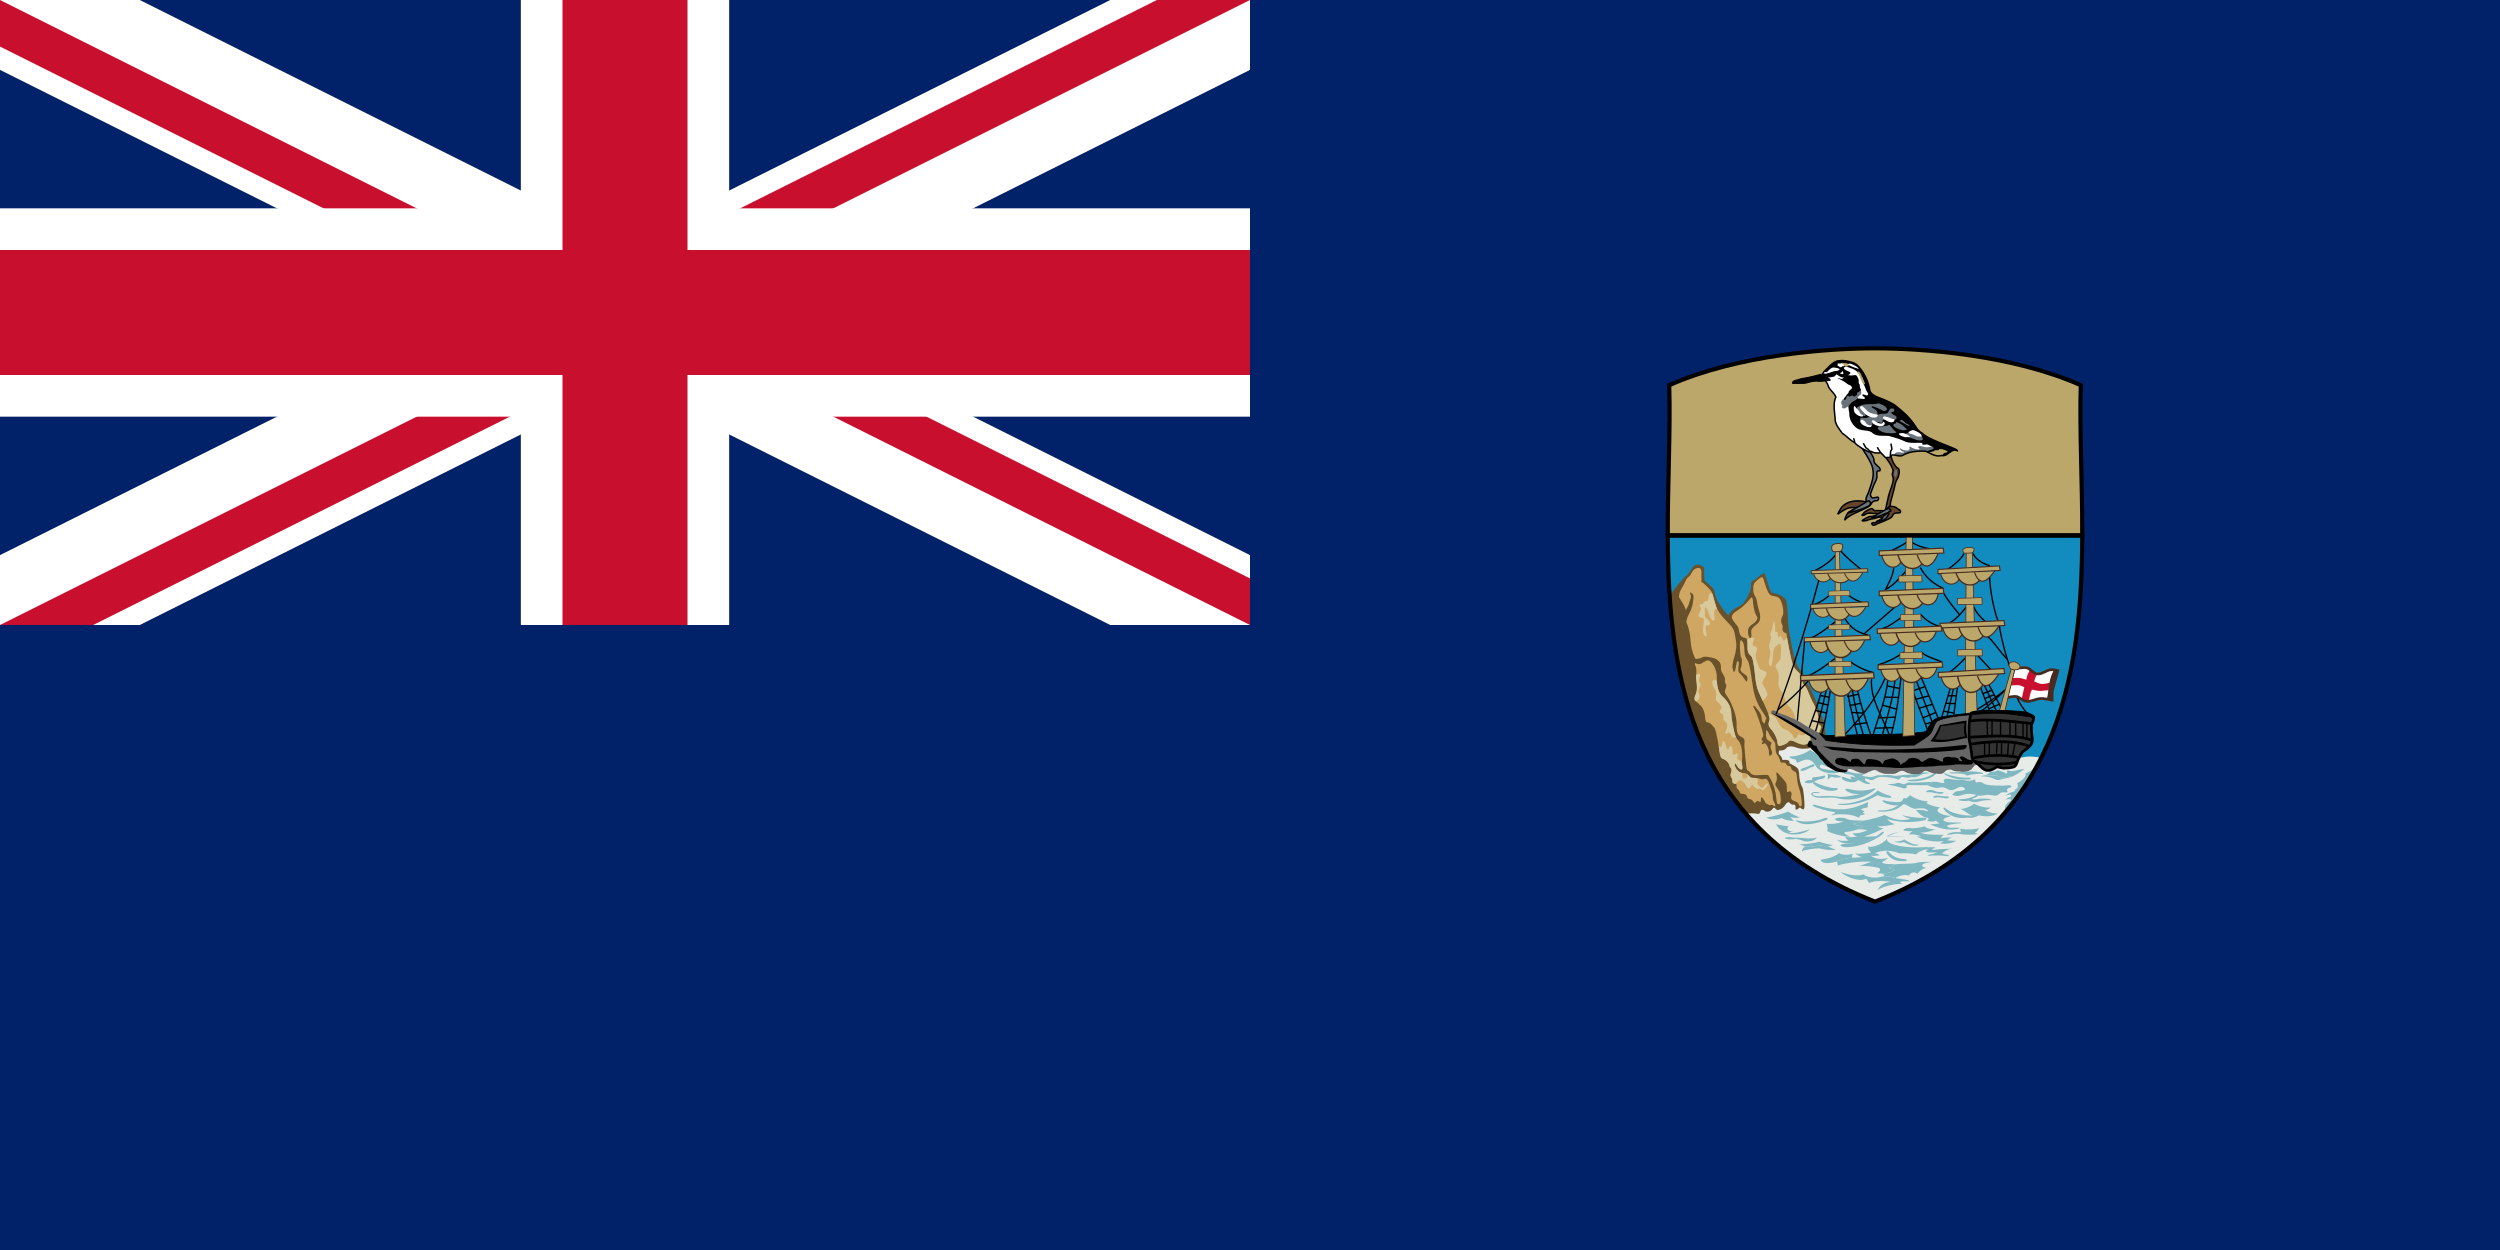 <svg xmlns="http://www.w3.org/2000/svg" width="1200" height="600"><clipPath id="a"><path d="M0 0v150h700v150H600zm600 0H300v350H0v-50z"/></clipPath><path fill="#012169" d="M0 0h1200v600H0z"/><path stroke-width="60" stroke="#fff" d="M0 0l600 300m0-300L0 300"/><path stroke-width="40" stroke="#c8102e" d="M0 0l600 300m0-300L0 300" clip-path="url(#a)"/><path stroke-width="100" stroke="#fff" d="M300 0v350M0 150h700"/><path stroke-width="60" stroke="#c8102e" d="M300 0v350M0 150h700"/><path fill="#012169" d="M0 300h600V0h600v600H0z"/><path d="M999.475 257.01c-.192 67.849-10.98 140.945-99.473 175.762-88.498-34.817-99.285-107.913-99.477-175.763z" fill="#128bbf"/><path d="M900.002 432.772c40.117-15.782 64.966-41.537 79.395-69.002-2.275-.767-6.806-.837-8.64-.179-2.177-.14-85.552-6.283-95.343-9.847-8.518-3.1-41.017 2.634-56.187 8.014 14.153 29.213 38.665 54.447 80.775 71.014z" fill="#e8ece9"/><path d="M838.156 390.71c1.352-.437 3.934-.333 4.952-.15 1.197.216 1.414.324 1.85-.972.435-1.296 1.415-.972 2.176-.324.762.648 2.717.324 3.479-.756.762-1.076.98-.968 1.741-.216.762.756 1.088.54 1.85.324.762-.212 2.068-1.076 2.721-2.264.653-1.189 1.628-1.62 2.173-.973.544.648 1.088.973 1.85.865.762-.108.98.648.87 1.616-.108.972.327 1.188 2.177-.32 1.633 1.616 2.173.968 2.173-.756 0-1.729-.432-8.097-1.085-8.961-.653-.864-1.306-3.349-1.414-5.293-.206-3.668-.218-3.884-4.68-6.153 0-1.296-.327-1.836-3.479-1.62.11-.432-.435-1.728-1.088-2.268-.653-.54-.762-.756-.435-2.264 1.306.108 2.72-.108 3.482-1.188.758-1.08 3.261-.865 4.785-.216 1.523.648 3.482.756 6.417.324 1.088-.865 2.938-1.837 4.897-2.917 1.955-1.08 2.5-1.512 2.608-3.024.28-3.876-1.088-8.313-2.177-10.361-1.084-2.052-1.41-4.645-2.934-7.885-1.658-3.527-1.633-4.425-3.483-6.585-.506-.594-1.088-1.08-1.197-2.264-.109-1.188-.544-2.808-1.846-3.996-3.29-2.996-4.57-12.634-5.877-19.759-.75-4.083-.217-13.709-1.955-15.221-2.938-2.377-4.353-1.944-6.312-2.7-1.415-1.945-2.064-5.83-3.37-9.286-2.067.324-3.482 2.485-4.897 3.24-1.415.757-1.632.757-1.632 2.701 0 1.94-1.089 4.64-3.044 7.665-1.959 3.02-5.224 2.16-7.94 6.693-5.986-7.233-6.095-9.285-6.53-11.338-.436-2.048-1.415-2.48-4.785-5.396 0-.864-.435-4.317-.108-6.26-2.504-2.053-4.354-1.729-5.547-.217-1.197 1.512-2.068 3.777-3.918 4.64-1.109 1.4-4.454 4.932-7.191 9.136 2.49 37.572 11.034 74.87 36.723 104.698z" fill="#69522b"/><path d="M999.475 257.01c.075-25.558-1.356-50.372-.703-72.116-33.069-14.686-76.58-17.706-98.77-17.706-22.194 0-65.706 3.02-98.774 17.706.653 21.744-.775 46.558-.703 72.115z" fill="#bca76b"/><path d="M805.903 286.593c1.089 1.728 3.048 4.698 3.265 6.314.762-1.566 1.36-2.264 1.524-3.236.163-.972 1.306-2.862.87-3.888-.435-1.027-.761-1.837.436-1.08 1.193.756.963 2.064.703 3.996-.703 5.289-2.934 6.369-3.26 9.933 3.21 7.503.816 10.203 4.294 17.544.544.324 1.997-.253 2.432-.145 1.846-1.297 3.228-.827 5.835-.287 2.612.54 4.027 2.372 4.027 3.992s0 2.053.544 3.025 1.633 2.484 1.415 3.564c-.218 1.076.218 1.724.544 2.264.327.54-.109 1.728-.435 2.485-.327.756-.218 1.728 1.088 3.348 1.306 1.616 4.35 8.42 4.35 12.413 0 3.997.217 5.833 1.85 6.585 1.632.756 2.176 1.404 1.959 3.132-.218 1.729.761 10.69.979 12.094.218 1.404.762 1.08 1.415 1.836.649.752 1.084 1.616 3.26 1.616 2.177 0 4.279-.287 5.693-.07 1.96 2.7 3.157 6.368 3.592 8.636.435 2.269.398 5.364 1.16 5.364.761 0 1.523.108 1.305-2.7-.217-2.81-.435-3.241-1.414-4.641-.98-1.404-1.524-2.052-.98-2.917.544-.864.653-2.268.435-3.348-.217-1.08-.544-2.696 1.306-.54 1.85 2.16 2.395 2.7 2.939 3.456.544.756.758 2.16.653 3.457-.109 1.292.105 1.832.866 1.184.762-.644 1.742.432 1.306 1.836-.435 1.404.11 2.268 1.415 2.7 1.306.432 1.85.756 2.177 1.729.326.972 1.415 1.4 1.415-.54 0-1.945-.762-6.05-1.306-7.341-.544-1.296-.98-4.105-1.089-5.725-.108-1.62-.435-2.048-1.197-2.372-.762-.324-1.415-.864-1.523-1.62-.11-.756-.762-1.026-1.252-1.026s-.92-.378-1.193-.919c-.272-.54-.544-.594-1.088-.648-.544-.054-1.415.27-1.687-.594s-.653-2.106-1.197-2.808c-.545-.702-1.034-.918-1.089-3.344-.054-2.43-.109-2.755-.87-3.619-.762-.864-2.068-3.128-2.612-4.1-.54-.972-1.085-1.944-1.085.108 0 2.048 0 3.128 1.302 3.884 1.306.756 1.633.756 1.089 1.836-.545 1.08 0 1.837.217 2.593.218.756.653 1.512 0 2.264-.653.756-1.306.54-1.197-.644.109-1.188-.326-2.592-.866-3.564-.545-.973-.98-1.62-1.633-1.08s-1.197-.109-.762-.54c.436-.433.327-.757 0-1.08-.326-.325-.435-.649.11-1.297.543-.648.543-.972.217-2.48-.327-1.512-2.721-9.07-3.81-10.797-1.088-1.729-.979-3.025.436-1.297 1.415 1.729 2.612 3.24 2.72 4.64.11 1.405.436 2.27.872 2.81.435.54.761.323.979-.865.218-1.188 1.088-.756-.435-3.02-1.524-2.268-4.354-6.049-5.442-12.85-1.088-6.8-1.524-11.337-2.612-13.169-1.084-1.836-1.41-2.268-1.52-3.996-.108-1.729 0-3.457-.761-4.749-.762-1.296-1.306-1.512-1.415.432-.109 1.94.109 6.26.653 7.017.544.756.218 2.696.109 3.776-.11 1.08-1.821 2.148 1.741 4.32 1.415.865 1.193 2.053.98 2.81-.218.751-.436.643-1.198-.54-.761-1.19-1.523-2.161-2.285-2.81-.762-.647-.87-1.08-.762-2.592.109-1.512.435-2.592 0-3.128-.435-.54-.653-.108-.87.752-.218.864-.436 3.24-.871 3.889-.436.648-.653.216-.98-1.189-.326-1.404.11-3.56.87-6.044.763-2.484 1.198-5.077.545-8.313-.653-3.24-.326-4.213-2.83-6.909-2.499-2.7-5.328-5.292-6.525-8.637-1.198-3.348-1.415-6.264-2.721-7.777-1.302-1.508-3.152-3.452-4.35-3.992v-4.964c0-1.189-.543-1.945-1.958-1.729-1.415.216-2.286 1.404-3.152 3.02-.87 1.62-1.524.865-2.721 3.673s-2.939 4.208-2.939 7.233z" fill="#cfa763" stroke-width="4.17"/><path d="M813.735 318.224c.87.54 1.704.902 3.01.253 1.306-.648 2.867-2.517 4.608-.68 1.738 1.831 2.717 4.856 2.717 7.232 0 2.372 0 6.8 2.721 9.285 2.72 2.48 4.131 5.072 4.24 8.313.11 3.236 1.306 8.205 1.633 9.5.326 1.293 1.088 2.805 1.959 3.67.87.863 1.523 3.348 1.632 5.936.11 2.592-.326 4.428 0 5.725.327 1.296 0 2.376-.98 1.728-.979-.648-1.196-.972-1.74-2.053-.545-1.08-1.198-.864-.654.757.545 1.62 2.177 3.128 3.592 3.128s1.85.216 2.72 1.08c.867.864.976 1.296 2.5 1.296 1.523 0 1.741 0 3.156.432s1.415.216 2.176 0c.762-.216 1.52.432 2.064 1.836.544 1.405 1.85 5.289 1.85 6.369s0 2.16.762 3.24.544 2.16-.326 1.513c-.871-.648-.871-.432-1.524-.324-.653.108-1.088-.216-1.955-.757-.87-.54-.326-.432-1.197-1.728-.87-1.296-1.415-1.728-1.415-.756s-.109 2.16-.762 1.62-.98-.54-1.523 0c-.545.54-.762.973-1.415-.108-.653-1.08-1.415-1.08-2.068-1.296-.653-.216-.653-.216-.975-1.188-.327-.972-1.306-1.188-2.177-1.188-.87 0-1.306-.432-1.415-1.08-.109-.644-.653-1.076-1.088-1.4-.435-.324-.218-1.08-.327-1.836-.108-.757-.761-.433-1.197-.649-.435-.216-.762-.108-.762-1.188 0-1.08-.435-1.404-.761-2.16-.323-.756 0-1.512.217-2.372.218-.864.11-1.404-.54-2.16-.653-.756-.109-1.513-1.85-3.025s-2.612-.216-3.156-3.776c-.544-3.565-1.633-10.905-2.612-12.093-.98-1.189-1.628-2.053-2.608-2.377-.98-.324-1.632-.108-1.741-2.16-.109-2.048-.762-4.64-2.068-5.937-1.306-1.296-1.85-1.728-2.503-2.268-.653-.54-.87-1.512 0-3.344.87-1.836.544-4.32.435-5.509-.109-1.184-.435-2.696-.217-3.992.217-1.296.108-2.917-.218-3.78-.327-.865-.762-1.08-.218-1.729z" fill="#cfa763" stroke-width="4.17"/><path d="M846.808 377.283c-.653 1.296-1.415.864-2.068.216-.653-.649-1.415-.649-1.088-1.837.326-1.188.217-1.404-.653-2.052-.1-.075-.201-.141-.302-.208-.272-.008-.59-.008-1.004-.008-1.524 0-1.633-.432-2.5-1.296a7.294 7.294 0 00-.535-.482c-.017.208-.008.482-.008.806 0 1.188 0 .972-1.197 1.296-1.197.325-.98-1.188-1.197-2.16a3.549 3.549 0 00-.189-.581c-1.31-.25-2.691-1.62-3.185-3.087-.544-1.62.109-1.836.653-.756s.762 1.404 1.741 2.052c.98.648 1.306-.432.98-1.728-.105-.416-.13-.898-.118-1.433-.234-.42-.552-.76-.97-.943-1.742-.757-1.198-.973-1.089-2.377.109-1.4-.218-1.4-1.306-.648-1.088.756-1.197-.108-1.197-2.264 0-2.16-1.415-2.16-1.737-.648-.327 1.512-.871.54-1.524-1.62s-1.524-2.7-1.632-.648c-.093 1.736-.578 2.152-1.717 1.188.201 1.254.377 2.426.52 3.348.544 3.56 1.414 2.264 3.156 3.777 1.74 1.512 1.197 2.268 1.85 3.024.648.756.757 1.296.54 2.16-.218.86-.54 1.616-.218 2.372.326.756.762 1.08.762 2.16s.326.973.762 1.189c.272.133.623.058.879.166.28-.366.535-.814.862-1.138 1.306-1.297 3.265.108 3.918 1.728.653 1.62 1.41 2.052 2.39.756.98-1.296.653-1.08 1.741.108 1.089 1.188 1.524.972 1.524.972s1.088-.432 1.85.216 1.197.54 2.608-1.512c1.415-2.052-.649-1.404-1.302-.108z" fill="#d7c99c" stroke-width="4.17"/><g fill="#7fb8c1" stroke-width="4.17"><path d="M847.787 392.396c2.608-.216 9.682-2.268 10.44-2.916 1.741 1.188 4.789 2.808 6.095 2.808-2.504.54-4.136.216-4.79-.216.327.756 1.198 1.944 1.742 2.052-2.394-.108-5.11-.648-5.981-1.512-2.068.864-5.55 1.08-7.506-.216zM852.463 395.637c.925.27 5.546 1.026 6.145 1.026-1.524 1.292-.218 2.534 2.34 2.318-1.252.162-2.616.631-1.687.81 2.23.432 8.267-1.188 9.464-1.836-2.068 2.646-12.126 5.076-16.262-2.318zM856.599 402.221c1.247-.648 4.349-.432 5.818.27-1.633.594-4.839.594-5.818-.27z"/><path d="M861.274 402.113c2.231-.378 8.54 1.134 10.77-.216-.761 1.998-4.734 2.269-6.094 1.836-1.356-.432-2.662-.972-3.587-.918.49-.27-.327-.324-1.089-.702zM863.56 405.192c1.687.266 7.723-.486 9.573-1.189 1.955.649 5.818 1.67 6.689 1.563-1.85 1.134-5.387.486-6.526 0-3.265 1.08-5.931 1.404-9.736-.374z"/><path d="M866.444 406.201c2.415.54 4.474.154 6.852-.635.74.315 2.486.702 4.127.623 1.093.619 2.562 1.483 3.977 1.59-1.47.595-6.857 0-7.94-.593-2.722.054-7.401.648-8.54 1.566-.054-.756.44-1.807 1.524-2.55zM863.56 394.016c1.883.624 8.702.324 12.18-1.296 1.374-.64 2.223.432.654.972-5.656 1.945-10.118 2.7-13.378.972-1.29-.68-1.415-1.296.544-.648zM896.955 384.84c-8.376 3.884-13.927 5.072-25.564 1.512-1.084-.333-1.85 0-.653.756 1.198.752 7.615 2.48 9.138 2.588 1.524.108.98.81.055 1.08-.925.27-1.198.918.054.432 1.252-.486 8.242-.669 11.097.81 1.247.648 1.574.54 1.465.054-.109-.486.544-.81 1.47-.918.924-.108 1.468-.432.76-.702-.707-.27-.815-.432-.271-.702.544-.27.598-.54-.218-.702-.816-.162-1.36-.378-.598-.756.761-.374 1.904-.648 2.775-.752.217-.594-.163-2.16.49-2.7z"/><path d="M883.028 385.812c4.789.336 13.6-1.837 18.28-6.37 1.628.969 3.914 2.049 5.11 2.265 1.198.216 2.286 1.296.436 1.296s-4.462-.756-5.655-1.296c-6.203 3.78-13.462 5.023-18.062 4.645-1.302-.108-1.628-.649-.109-.54zM875.468 372.314c-.644.112-3.424.756-4.185.702-.762-.054-1.524.162-1.47.702.055.54.272.864-.87.756-1.143-.108-2.123.324-2.395.648-.272.324-.49.648.653.756 1.143.108 1.742.216 3.048-.378s2.557-1.512 3.972-1.566c1.41-.054 2.826-1.89 1.247-1.62z"/><path d="M871.555 375.662c1.188.765 7.07 2.755 9.192 2.593 2.122-.162 1.724.843.109 1.188-3.32.698-7.372-.735-10.118-2.917-1.36-1.08-.108-1.458.817-.864z"/><path d="M899.403 378.525c-4.5 1.425-9.083.918-10.933.432-1.85-.486-3.537-.594-2.286.594 1.252 1.184 5.279 1.994 7.56 1.4-8.104 1.836-10.226 1.674-12.235 1.35-2.014-.324-5.794-.253-7.397-.108-1.197.108-2.83-.054-3.537-.486-.707-.432-.925-1.242 1.197-1.026 2.118.216 2.395-.216.545-.486s-4.408.486-1.905 2.052 7.995-.108 11.478.864c3.478.972 10.875 1.674 17.894-3.942.36-.287.98-1.076-.38-.644zM888.905 374.042c-.925.054-2.557-.54-3.428-.918-.87-.378-2.118-.432-1.193.81.92 1.242 4.948 1.944 6.363 1.35 1.414-.594.816-1.242 2.226-.378 1.415.864 2.884 1.458 3.918 1.458 1.034 0 1.415 0 .272-.648-1.142-.648-1.686-.81-1.795-1.35-.11-.54-.272-.864.762-.54 1.033.324 2.23.918 3.047.486.816-.432 2.336-1.404 3.696-1.404l.326-.81c-1.959-.162-3.206.432-3.75.648-.544.216-1.524.324-2.558.162-1.034-.162-2.394-.27-2.72-.54-.327-.27-.327-.486.544-.648.87-.162 1.142-.756-.055-.54-1.197.216-4.403.108-6.09-.432-1.687-.536-2.394-.59-3.102-.324-.707.27-.598 1.026.435 1.08 1.034.054 3.374.27 4.19 1.026.817.756.708.81-.217.432-.925-.378-2.612-.162-.87 1.08zM928.282 371.126c-3.261 2.376-7.18 2.916-11.855 3.24-1.36.096-.942.478.218.594 4.893.486 10.553-1.296 12.399-3.24.535-.561.477-1.492-.762-.594zM906.038 376.635c1.415.054 6.308 1.296 7.886 1.836 1.197-.108 1.524-.378 1.306-.81-.218-.432-.38-.918 1.796-.81 2.172.108 7.179.054 8.104.054.762-.325 2.444-1.62 3.206-1.675-1.955.108-10.113.54-11.147.432-1.034-.108-1.578 0-2.23.378-.654.378-1.035.54-1.851.216-.816-.324-2.286-.756-3.098-.27-.816.486-2.503.054-3.972.648z"/><path d="M925.13 376.905c.762-.325 2.444-1.62 3.206-1.675 1.415-.108 3.047.486 3.81.594.761.108 1.577-.054 1.033-.648s-.054-1.62 2.177-1.35c2.227.27 3.37.648 5.546.432 2.177-.216 3.156 1.404 7.288-.216-.327 1.62.435 1.728 1.197 1.404.762-.324 1.632-.216 2.938.756 1.306.973 9.247 1.08 11.097.757 1.846-.324 2.826.648 1.41 1.08-1.41.432-1.74 1.08-1.41 1.512.322.428.649.968-1.088.752-1.741-.216-2.068.324-2.939.972-.87.648-1.088.864-3.482.432-2.39-.432-2.826-.108-4.132.108-1.306.216-1.632.216-2.938-.216-1.306-.432-4.132-.864-5.873-.324-1.741.54-3.047 1.08-4.571.648-1.524-.432-1.633-.216-.653-1.188s1.197-.864 3.047-1.08c1.85-.212 3.265-.752 1.96-1.508-1.307-.756-1.742-.648-3.483.216-1.742.864-2.612 1.4-4.567.324-1.96-1.08-2.939-.864-4.245-.54-1.306.324-3.478-.432-5.328-1.242zM931.656 380.14c-2.491.354-3.16-1.237-5.764-.913-.871.108-2.34 1.184-.327 1.022 2.01-.162 4.186.918 6.145.756 1.959-.162 1.088-1.026-.054-.864zM928.771 382.031c1.31-.474 4.027.432 5.17.216 1.143-.216 2.231.486 1.034.864-1.197.378-4.081-.702-5.387-.324-1.306.378-2.608-.108-.817-.756zM902.773 388.994c1.796.058 8.267-.216 10.825-5.613.196-.415.38-.594 1.197-.054.816.54 3.809 2.322 9.41 2.809 1.57.137 3.265.918.109.702-3.157-.216-8.159-1.08-9.846-2.107-2.83 4.425-7.911 4.948-11.695 4.857-2.281-.054-1.737-.648 0-.594z"/><path d="M916.754 381.653c-.87 1.188-3.864 3.24-5.224 3.348-1.356.108-5.438-.27-6.472-.648-1.033-.378-2.285-.27-.816.756 1.47 1.027 5.115 1.729 6.58 1.405 1.47-.324 3.157-.81 4.3-.108 1.142.702 3.264 2.048 4.512 1.778 1.251-.266 3.809-.266 4.625.108.816.378 2.231 1.512.109.864s-3.864-.108-4.843-.54c1.088 1.512 3.558 3.942 5.66 3.942.489 0 .815.864-.219 1.35 1.034.486 3.425.864 4.676-.27-.326.432-.163.702.381.972s1.197.649.218.757c-.98.108-3.207.378-3.86.108 2.118 1.346 7.614 3.506 13.215 2.426 1.068-.204 1.633-.644-.109-.594-3.591.108-3.805.054-4.458-.32-.653-.382-.544-.702.49-1.026 1.03-.324 3.642-.702 4.73-.702 1.088 0 2.177-.433-.054-.433s-4.948 0-6.036-.378c-1.089-.378-1.905-.864-.762-1.62 1.143-.756 2.34-.54 2.884-1.242-3.592-.054-8-1.944-5.55-3.668.569-.403.38-.432-.545-.54-.925-.108-3.641-.864-4.784-1.512-1.143-.649-.381-1.189.544-1.35-2.122.377-6.367-.757-9.192-2.863zM948.68 381.545c-1.96 1.458-5.656 2.052-7.234 2.052-1.578 0-1.795.54-.544.702 1.252.162 2.612.324 3.156.162s.87-.216 1.683.162c.816.378 2.558.594 4.081.108 1.524-.486 4.023-.702 5.057-.648 1.034.054 2.176.108.109-.486-2.064-.594-5.438-.162-6.254.054-.816.216-3.047.054-1.85-.324s2.23-.972 2.83-1.458c-.436-.108-.708-.216-1.035-.324zM947.646 385.757c-1.687 1.243-4.132 2.427-6.635 2.535 2.285.81 4.19 3.132 5.655 3.024-.707.432-1.574 1.08-2.499 1.188 1.415.378 3.805-.054 5.764-1.134 3.265.918 7.505.324 8.92-.864-2.122 0-4.675-.756-5.818-1.728 1.034 0 2.009-.648 2.499-1.238-2.445.428-6.635-.756-7.886-1.783z"/><path d="M944.167 392.504c.925-.108 1.792-.756 2.5-1.188-1.792.594-9.628-.648-11.964-2.7-2.34-2.048-2.34-.486-.708.972 1.633 1.458 4.513 3.672 10.172 2.916zM949.931 397.469c-.98.54-5.655.864-7.179.54-1.523-.324-2.176-.162-1.795.432.38.594.544 1.134-.708.972-1.251-.162-3.483.108-4.403.432-.926.324-2.068 1.134-.11.81 1.956-.324 3.751-.702 5.22-.324 1.47.378 6.69.486 7.724.054 1.033-.432.326-.432-.164-.432s-.707-.324 0-.648c.708-.324 1.252-1.242 1.415-1.836zM904.678 391.208c-1.96.864-8.485 2.592-10.227 2.7-2.176.972-3.913 1.513-5.002 1.513.762.648 3.696 1.292 4.894.972-.653.644-2.173 1.4-2.717 1.724 1.737-.216 3.805.216 4.676.324-2.286 1.296-5.438 1.728-7.07 1.512.544.756 1.306 1.512 2.285 1.512-2.068.54-4.57.54-5.877.108.544 1.08 1.089 1.728 1.85 1.836-1.741.216-3.918.54-5.764-.54 1.411 1.837 4.567 2.48 9.247 1.945 4.676-.54 8.594-2.593 9.682-3.457-1.96.216-4.571.324-5.877.108 2.612-.648 8.267-3.024 9.247-3.996-1.089 0-2.173-.324-2.939-.864 1.524.216 6.857-.428 8.489-1.076-1.959-.432-3.156-1.62-3.7-2.377 6.852 2.16 14.479 1.454 18.166.54.871-.216.976-1.312-.761-1.188-3.048.216-8.92-.648-10.444-1.404 1.415 1.08 3.156 1.728 4.353 1.944-2.83.756-6.743 1.296-12.511-1.836z"/><path d="M891.626 398.117c.544-.324 2.064-1.08 2.717-1.724-1.198.32-4.132-.324-4.894-.972 1.089 0 2.826-.54 5.002-1.513-3.913-.108-6.634-.108-8.049-.864-1.415-.756-4.023-.54-5.002-.324-.98.216-.653 1.836 3.478 1.404-1.741 1.189-6.417 1.62-8.158 1.189.435 1.4.762 2.804.327 3.56 2.285 1.296 8.267 2.916 11.205 2.7-2.612-.972-4.027-2.052-1.85-2.268 2.177-.216 3.374-.648 5.224-1.188zM884.878 405.138c5.208-.432 12.181-.524 17.732-5.185 1.415-1.188 2.365-.79.98.432-2.935 2.592-10.227 6.153-17.188 6.26-2.834.046-4.131-1.296-1.524-1.507zM923.878 396.605c-1.306.486-4.952 1.08-6.036.918-1.088-.162-2.666-.216-3.537.324-.87.54-.925.864.272.972 1.197.108 2.721.216 3.483.162-.98.54-1.633 1.296-1.85 1.62 1.741-.432 4.947.324 5.872.864-.707.216-1.523-.054-2.122-.378 2.939 3.079 11.641 3.079 13.056 2.538-.653.486-1.252.973-1.905 1.135 2.45.432 5.275.378 8.05-1.243-.925.162-3.696-.108-4.404-.162a5.231 5.231 0 012.118-1.242c-1.084-.216-4.512-.108-5.328.324.326-.648.925-1.458 1.578-1.728-4.3 0-9.519-.054-11.423-1.08 3.047.324 6.42-1.458 7.831-1.458-2.39-.054-5.002-.594-5.655-1.566zM912.945 398.98c-2.123.433-5.329 1.297-6.2 1.783-.87.486-1.795.756.11.756 1.904 0 7.07.216 8.212.378-2.884-.432-6.798-.54-7.56-.54-.762 0-1.632-.054-.217-.486 1.414-.432 3.265-1.404 5.655-1.89zM908.65 404.003c.758 0 4.077 0 5.383-1.134 1.36 1.026 3.972 2.48 5.655 2.48 1.687 0 1.524.433.054.595-1.465.162-4.349-.698-5.818-1.778-1.959.702-3.587.108-5.274-.163zM883.468 418.523c3.37 1.296 7.831 2.268 11.092 1.188 1.85 1.62 5.66 1.728 7.723 1.296 2.068-.432 3.918-.648 6.204.108 2.281.756 6.96.81 8.267 1.886-1.197.059-3.755 0-4.353.167-.6.157-.273.535.816 1.13-3.696-.216-10.063 1.35-12.018 3.024.703-1.674 2.88-3.943 6.308-3.943-1.959-.697-8.212-.751-10.226.487-.598-.649-1.306-1.725-1.36-2.157-3.316 1.886-9.845-.81-12.453-3.186zM874.815 412.478c4.015-.569 6.748-1.836 7.945-3.024.708.648 3.642 1.296 6.853.324-.653.486-.708 1.404-.436 1.89-2.122.054-6.149 1.08-7.505 1.783-1.36.697-5.333 1.184-6.635.481-1.306-.698-1.36-1.292-.222-1.454z"/><path d="M889.177 411.668c-2.122.054-6.149 1.08-7.505 1.783.272.54.435 1.4.49 1.994 3.914-1.405 12.888-2.265 16.316-1.724-1.632.108-4.734 1.778-6.471 1.994 4.24-.324 8.376.54 9.46.81 1.088.27 1.306 1.08.49 1.836-.816.756-1.193.864.544.918 1.741.054 5.333-.162 6.965-1.728-.653-.702-2.34-.432-2.83-.918 1.143-.378 2.45-1.188 2.939-1.782-2.938-.054-4.027-.108-5.006-.325-.98-.211-1.687-.486-.49-1.13 1.197-.648 1.741-1.188 2.122-1.62-2.122.594-5.437 1.08-8.212-1.08 1.033.27 3.478.108 4.349-.27-.925-.486-1.683-.864-2.445-.864 2.227-1.08 6.635-2.052 12.072.108 2.721-.216 5.66-.108 7.723.432.87-.864 2.72-2.916 3.7-3.456-6.417.54-17.949-.648-17.73-3.993-2.069 2.696-6.853 4.209-8.921 3.777-.218.972.653 2.16 1.415 2.808-2.177.432-5.877.756-7.614.432.98.972 2.825 1.836 3.913 1.728-2.28 0-3.478.432-5.274.27z"/><path d="M902.5 419.28c1.742.053 5.334-.163 6.966-1.73-.653-.701-2.34-.431-2.83-.917 1.143-.378 2.45-1.188 2.939-1.782 4.567-.374 8.648-.158 10.603-.752 1.959-.594 6.965-.27 7.945-.54-4.354.697-5.224 1.076-5.442 1.778-.218.702 1.415 1.296 2.449 1.296-1.96-.108-4.408 1.944-4.626 2.754-2.607-1.512-3.859.27-4.131.864-1.088-.432-4.68-.324-6.53 1.242-2.39-.702-3.968-1.08-6.363-.702 1.47-.324 1.198-1.296-.98-1.512zM923.388 406.646c1.47-.054 4.676.108 5.819-.054-.762.378-1.737 1.08-1.955 1.404 3.696-.432 8.753-.702 10.222-.486-1.792-.27-3.642.864-4.567 1.458-.925.594-.38.972.87 1.134 1.252.162 2.94 1.134.654.81-2.286-.324-6.798-.324-7.886-.162-1.089.162-1.687-.378-.11-.594 1.579-.216 2.663-.756 3.425-1.188-1.306.324-3.805.324-4.567.108-.762-.216-1.252-.648-.38-.864.87-.216.271-.54-.654-.432-.925.108-3.265 1.08-4.57 2.322 1.414-1.458 2.666-2.754 3.7-3.456zM906.8 409.076c1.796 1.998 3.914 3.132 7.287 3.24.708.021 2.026.964.327 1.027-4.571.162-6.852-.919-8.866-3.835-.414-.598.352-1.433 1.252-.432zM964.778 384.515c-1.356.918-3.152 2.539-1.959 4.803.143-.075.277-.162.415-.241a131.757 131.757 0 0013.776-20.087c.046-.24.087-.469.117-.668-1.524 1.296-3.918 2.588-4.898 2.912.653 1.728-2.39 3.996-4.022 4.644.653 1.08.435 2.7-.98 3.025.327.968-.762.968-2.068 1.508s-1.959.972-2.39 1.62c.703-.378 1.683-.702 2.227-.54.544.162.653.972-.326 1.188-.98.216-1.629.756-1.96 1.188 1.415-.54 3.429-.27 2.068.648zM868.888 359.9c1.633 1.135 4.517 3.02 8.267 2.75 1.85 1.46 4.735 2.701 6.04 2.971-2.503 1.026-5.223 1.89-5.93 2.7-1.144-1.08-2.609-.918-2.99-1.458-1.088.865-.925 1.405-.217 1.837.707.432 6.2 1.35 7.56.972 1.36-.378 1.724.74.598 1.13-2.938 1.026-8.648.054-10.607-3.074-1.959-3.133-3.646-4.321-8.974-1.459-.599-1.512-.599-1.89-1.633-1.89s-2.938-1.35-1.47-1.296c1.47.054 5.823-.594 9.356-3.182z"/><path d="M870.194 366.863c-.908.225-3.482 1.62-4.403 1.729-.925.108-2.558 1.404-.87 1.458 1.682.054 3.858-1.782 5.056-1.944 1.197-.162 1.306-1.513.217-1.243zM877.319 371.936c.163.54.163 1.134 0 1.512-.164.378-.164.864.544.324.707-.54 1.143-1.188 1.85-.81.707.378 2.503.324 3.315.216.82-.108 1.089-.27-.104-.756-1.198-.486-2.395-.648-3.048-.594-.653.054-1.469-.108-2.013-.324-.544-.216-.708-.108-.544.432zM903.1 372.098l-.327.81c2.013-.054 6.91.432 8.485 1.404 1.523-1.188 1.251-1.566 2.34-1.35 1.088.216 2.448.594 3.047.27.599-.324 1.034-.27 1.687-.162.649.108 2.064-.162 2.88-.648.816-.486 2.503-1.134 3.482-1.134.98 0 2.173-.216.381-.486-1.795-.27-4.516.27-5.441.594-.921.324-3.696.54-5.329.54-1.632 0-3.86.81-5.71.324-1.85-.486-4.407-.162-5.496-.162zM934.05 371.342c2.403 1.126 7.233 2.106 10.988 1.944.653-.029 1.967.665.322.81-4.24.378-8.05-.212-11.582-2.16-.98-.54-.653-1.026.272-.594zM936.499 371.288c3.696-.108 6.47-.054 7.614 1.026 2.118-.648 5.927-1.026 6.798-.864.87.162 1.85-.216-.164-.702-2.013-.482-6.689-.644-8.158-.374-1.47.266-6.04.428-7.56.266.653.108 1.084.216 1.47.648zM950.856 372.746c1.741-.918 6.744-.054 8.267-.702-1.088 1.296 3.483 1.404 7.451.378-1.524.972-4.784 1.134-6.2 1.728-1.414.594-2.176.162-3.264-.324-1.088-.486-3.86-1.458-6.254-1.08z"/><path d="M966.574 372.422c-3.968 1.026-8.54.918-7.45-.378-1.524.648-6.527-.216-8.268.702 1.796-1.08 3.156-.216 4.458-2.43.816.166 2.72.274 3.374-.59 1.143.27 3.156.756 3.755 1.346.598.594 1.52-.162.757-1.076 1.796-.648.657.768 4.843-.27.871-.216 2.993-.594 3.7-.648-1.414 1.134-3.101 2.372-5.169 3.344z"/></g><path d="M999.475 257.01c-.192 67.849-10.98 140.945-99.473 175.762-88.498-34.817-99.285-107.913-99.477-175.763z" fill="none" stroke="#000" stroke-width="2"/><g stroke-width="4.17"><path d="M839.951 287.527c-1.473 1.882-3.043 3.457-5.073 4.894-2.03 1.442-4.642 2.593-3.194 5.04 1.453 2.446 2.612 2.737 2.901 4.607.293 1.87.728 3.456 2.177 3.888 1.452.428 2.03.141 2.03 3.166 0 3.024 0 4.175 1.306 5.326 1.306 1.15 1.16 2.301 1.741 5.039.578 2.734.578 8.637 2.32 12.667 1.74 4.03 5.658 11.661 5.223 13.244-.435 1.583-1.017 2.733.724 4.603 1.742 1.873 2.901 4.607 3.048 6.19.142 1.587.435 2.16 2.172 1.587 1.741-.578 2.612-1.155 3.194-1.874.578-.718 1.737-.573 3.336.287 1.595.864 4.06 1.728 5.509.864 1.452-.864 2.176-2.156 3.482-2.156 2.03-1.442 2.755-4.466 3.19-5.326.435-.864.146-.864-.724-1.728s-.436-2.306-.582-3.743c-.142-1.442-.724-3.598-2.466-6.768-1.737-3.165-2.754-7.054-3.913-8.06-1.16-1.009-1.742-3.456-1.888-4.606-.142-1.151-1.448-2.16-2.32-3.025-.87-.86-1.74-2.156-2.753-7.195-1.018-5.04-1.742-8.637-1.742-9.501 0-.864-.146-1.01-1.017-1.296-.87-.287-1.306-1.729-1.013-2.447.289-.72-.293-1.438-.582-2.302-.289-.864 0-2.447.582-3.31.578-.865.435-3.312-.146-5.327-.582-2.015-1.16-3.743-3.483-4.034-2.319-.286-2.754-.86-3.625-2.733-.87-1.87-1.741-5.18-2.03-5.904-.289-.718-.724-.864-2.466.578-1.741 1.437-2.319 1.915-2.319 4.607 0 1.728.29 2.302.867 3.311.582 1.005.728 1.296 1.164 4.03.435 2.733 2.9 7.054-.293 9.5-3.19 2.448-2.755 3.025-2.608 4.75.142 1.727-.871 2.878-1.453.431-.577-2.447 0-3.884 1.742-5.035 1.74-1.155 3.336-2.592 2.176-4.175-1.163-1.583-1.595-5.326-1.741-7.054-.147-1.728-.435-2.306-1.453-1.01z" fill="#cfa763"/><g fill="#d7c99c"><path d="M814.112 324.231c-.08 1.172.184 2.46.276 3.494.109 1.188.436 3.673-.435 5.509-.87 1.832-.653 2.804 0 3.344.038.03.071.058.105.087 1.774-.59 2.005-2.555 1.527-3.506-.506-1.005-.36-2.23.218-3.236.582-1.01.582-1.583.075-2.306-.51-.719-.51-.719.072-2.733.51-1.774-.779-1.762-1.838-.653zM832.664 352.128c-.327-1.296-1.524-6.265-1.633-9.501-.109-3.24-1.52-5.833-4.24-8.313-2.122-1.94-2.587-5.056-2.687-7.461-1.595-.968-2.27-.528-2.135 1.27.142 1.941 2.101 2.88 1.812 5.684-.289 2.808-.289 2.09 1.089 3.457 1.377 1.366 1.883 2.663 1.16 3.24-.725.573-.8 1.583.217 1.94 1.013.361 1.088 1.442.942 2.447-.147 1.01.8 1.226 1.377 1.944.582.719.653 2.447.075 3.457-.582 1.005-.653 2.588.36 1.728 1.017-.864 1.453-.075 2.248 1.292.69 1.18 1.268.81 2.018.453a9.066 9.066 0 01-.603-1.637zM824.179 292.172c-1.076.079-1.813 1.014-1.197 4.283.385 2.023-1.16 1.583-1.737.573-.582-1.005-1.018-3.165-2.177-5.039-1.164-1.87-.582 1.296-.724 3.025-.147 1.728 1.013 1.728 2.03 3.165 1.013 1.442.142 2.02-1.017 2.02-1.16 0-.578 2.3-.289 3.884.289 1.582-.289 1.873-1.164.577-.866-1.296-.288-3.311-.142-5.758.142-2.447.289-1.874-1.306-2.447-1.595-.577-1.306-.864-.724-2.305.578-1.438 1.16-2.16.435-2.88-.728-.718-.582-1.15.578-1.296 1.16-.14.728-1.005 1.741-1.296 1.017-.286 1.453.146 1.595-1.724.121-1.562.649-2.522 1.83-2.048.71 2.405 1.636 6.149 2.268 7.266zM850.688 318.045c.431-3.165.142-6.33 1.448-7.486 1.306-1.15 2.901-3.452 2.755 1.442-.143 4.894-.29 4.607-1.302 5.758-1.017 1.15-1.888 1.437-.87 3.31 1.012 1.87 1.159 2.016 1.012 4.895-.142 2.879-.142 4.03 1.017 5.471 1.16 1.437 1.449 1.583 1.742 3.166.289 1.582 1.302 3.743 2.608 4.893 1.306 1.151 2.758 4.462 2.9 6.768.147 2.301 2.177 2.879 4.06 4.462 1.889 1.583-.43 2.733-1.883 2.015-1.448-.72-.87 0-1.741 1.005-.871 1.01-1.16 1.155-1.884-.573-.724-1.729-3.194-2.88-4.353-3.311-1.16-.432-2.173-2.306-3.19-4.176-.87-1.607-2.595-2.783-4.169-2.903.435 1.213.67 2.164.544 2.617-.435 1.583-1.017 2.733.724 4.603 1.742 1.873 2.901 4.607 3.048 6.19.142 1.587.435 2.16 2.172 1.587 1.741-.578 2.612-1.155 3.194-1.874.578-.718 1.737-.573 3.336.287 1.595.864 4.06 1.728 5.509.864 1.452-.864 2.176-2.156 3.482-2.156 2.03-1.442 2.755-4.466 3.19-5.326.435-.864.146-.864-.724-1.728s-.436-2.306-.582-3.743c-.142-1.442-.724-3.598-2.466-6.768-1.737-3.165-2.754-7.054-3.913-8.06-1.16-1.009-1.742-3.456-1.888-4.606-.142-1.151-1.448-2.16-2.32-3.025-.87-.86-1.74-2.156-2.753-7.195-.796-3.939-1.411-6.992-1.641-8.554-1.043 1.65-1.754 2.052-2.13.922-.436-1.292-1.018-2.015-1.596-1.15-.582.864-.728-.72-.728-1.438 0-.723-.142-.864-.87-.864-.725 0-.143-1.15-.436-3.311-.289-2.16-.724-2.447-1.013.145-.289 2.588-1.741 4.171-1.16 4.749.578.577.29 1.728-.293 3.456-.577 1.724-.288 2.734.147 3.884.435 1.151-.289 3.312-.582 5.185-.289 1.87 1.164 3.74 1.6.573zM838.792 309.122c0 3.024 0 4.175 1.306 5.326 1.306 1.15 1.16 2.301 1.741 5.039.578 2.734.578 8.637 2.32 12.667.518 1.2 1.234 2.725 1.967 4.312.962-.752 1.8-2.044 2.097-2.73.43-1.009-.871-3.024-1.888-4.748-1.013-1.728.146-2.306 1.16-4.466 1.016-2.156-.143-2.301-1.738-2.879-1.599-.573-1.599-2.015-2.47-4.316-.87-2.302-.724-3.311-.142-4.607.578-1.297.143-2.302-1.017-2.593-1.16-.286-.87-1.15-.435-2.588.435-1.442.724-1.728-1.013-1.296-1.319.324-1.637.569-2.03 1.043.096.415.142.993.142 1.836z"/></g></g><g fill="none" stroke="#000" stroke-width=".5"><path d="M866.195 307.95l-3.477 38.035M876.608 331.249c-1.42 6.434-3.291 13.743-5.187 19.94M922.115 312.934c2.637 2.45 6.178 3.023 10.097 4.924M939.577 329.754l-1.928 14.655M937.693 330.402l-3.457 15.046M874.333 331.704c-1.633 6.254-3.819 11.957-5.916 17.747" stroke-width=".656"/></g><path d="M949.778 367.082c-.09.028-.187.049-.29.064-.102.016-.21.026-.319.034l-.332.022c-.11.007-.22.015-.327.027a2.82 2.82 0 00-.305.048c-.096.022-.186.05-.267.087a.727.727 0 00-.21.144.586.586 0 00-.136.217 3.805 3.805 0 01-.277.338c-.05.055-.103.11-.155.165a21.235 21.235 0 00-.314.338 3.276 3.276 0 00-.29.37 2.279 2.279 0 00-.122.203 5.307 5.307 0 01-2.7 1.157c-.711.197-2.381.246-3.086 0-1.359.018-2.785-.082-3.6-.643-.955-.493-2.2-.17-2.957.257-.604.339-.723.962-1.414 1.157-.416.548-2.254.483-2.957.257-1.603.102-2.583-.416-3.728-.771-.756-.536-1.968-.928-2.83-.129-.539.575-1.272.956-2.185 1.157-1.568-.063-3.345.205-4.5-.386-1.287-.108-1.777-.81-2.956-1.156-1.346-.229-1.97.47-2.829.77-.768.64-1.858.709-3.214.643-1.4-.056-3.103.19-3.985-.385-1.136-.127-1.864-.78-2.7-1.157-.825-.65-2.364.03-3.086.386-1.235.191-1.696 1.157-3.251 1.028-1.267-.156-2.13-.674-3.304-1.028-1.106-.494-2.1-1.266-3.857-1.157-.524.693-1.658.982-2.82 1.028-1.045.013-2.077.014-2.837-.257-2.102-.064-3.111-2.275-4.633-3.455l-7.6-7.535c.436-1.347.59-1.581-.109-2.462.289-1.343-.631-1.526-.257-2.873.57-1.034-1.026-.855-1.414-1.414-.913-.178-1.301-.848-2.186-1.157-.72-.503-1.416-.836-2.314-1.285-.789-.326-1.468-.76-2.186-1.157-.541-.487-1.259-.798-1.8-1.286-.702-.323-1.272-.748-1.8-1.156-.738-.233-1.097-.783-1.801-1.157-.51-.477-1.333-.885-1.929-1.286-.937-.308-1.79-.919-2.828-1.156-.704-.026-.92-1.597.379-1.543.928.029 1.499.618 2.193 1.028 1.093.45 2.163.923 3.47 1.157.758.45 1.436.686 2.315 1.028.76.589 1.76.692 2.7 1.286.875.398 1.919.871 2.444 1.285.744.315 1.128.854 1.93 1.157.276.335.843.488 1.285.9.788.294 1.497.631 2.057 1.028.733.48 1.137.534 1.672 1.028.662.205 4.844 2.31 4.633 2.061 4.117.792 5.938 1.041 10.078 1.63l30.025.473 10.886-4.548 3.307-5.236 16.092-2.942c-.305-.324 28.244-1.003 28.846 1.394.254 1.01 1.027 3.042.101 3.52-.606.314-26.96-3.354-27.368-.987-.177 1.027.04 7.421.187 8.453l.441 3.095.442 3.094.441 3.095.441 3.095z" fill="#666"/><g fill="none" stroke="#000" stroke-width=".5"><path d="M868.195 326.585c-4.852 5.522-9.682 9.928-14.86 14.141M894.873 304.102l15.643-13.532M887.854 317.477c3.134 2.197 6.638 4.173 11.416 5.384M885.643 297.025c1.947 3.083 4.232 6.075 11.056 7.857M881.196 266.236c-2.113 2.808-5.49 5.425-9.911 7.573M886.804 285.231c2.228 2.158 5.362 3.411 8.566 4.594M886.802 332.341c1.575 7.75 2.935 13.906 4.732 20.323M885.56 352.504c8.128-8.345 15.07-17.312 19.579-27.554M921.724 294.774c2.604 2.79 5.319 4.815 9.564 5.965M933.02 284.785c2.207 3.957 4.925 6.89 7.472 10.169M908.998 272.416c-.273 3.934-2.66 7.887-4.33 11.297M914.62 274.356c-2.896 3.223-5.693 6.676-9.653 8.657M915.117 260.326c-1.987 1.352-4.754 2.936-6.926 3.734M944.77 290.259c-2.4 2.85-4.801 6.201-8.753 8.66M945.215 313.996c-3.07 2.907-5.825 6.286-9.347 8.515M962.98 330.782c-5.5 4.314-11.132 8.364-17.229 11.486M948.679 342.831c5.164-3.221 9.72-7.66 14.301-12.049M947.185 290.852c.992 2.592 3.305 5.428 5.596 7.277" stroke-width=".656"/></g><path d="M943.799 265.011l-.45 77.907 5.671-.337-2.379-77.82z" fill="#bca76b" stroke="#472b1f" stroke-width=".377"/><g stroke="#000"><path d="M947.576 365.467c1.352.816 2.13 1.543 3.245 2.625 2.483 2.282 4.146 2.291 7.69-.02 1.322.151 2.66.842 4.094.579 1.266.04 2.496-.186 3.733-.454 1.514-.363 1.73-2.187 2.266-3.408.693-1.418 1.449-2.882 2.445-4.107 1.312-.882 2.728-1.79 3.635-3.103 1.037-1.219.86-2.807.643-4.272-.12-1.391-.23-2.688-.219-4.091-.346-1.772 1.188-3.144 1.056-4.883-.876-.78-2.322-.988-3.498-1.328a44.53 44.53 0 00-6.284-.907c-1.726-.14-3.448-.325-5.166-.453-1.697-.134-3.391-.25-5.094-.254-1.909.053-3.879-.184-5.749.124-1.337.314-3.025.193-4.126.808-.494 1.296-.811 2.637-.866 3.98-.181 1.158-.249 2.36-.247 3.573.067 2.209-.228 4.457.386 6.6.408 1.725.55 3.48.876 5.186.047 1.36.215 2.762 1.18 3.805z" fill="#333" stroke-width="1.313"/><g fill="none" stroke-width=".5"><path d="M954.055 327.525l7.718 14.438M973.34 342.719c-2.276-2.389-4.063-5.267-5.44-8.556" stroke-width=".656"/></g></g><g fill="#472b1f"><path d="M972.816 320.193l2.541 1.787.177.067c-.832-.778-1.642-1.623-2.698-1.852 0 0-.014 0-.02-.002zM967.454 320.947l-.287.087-3.573 13.97zM984.494 321.454c-.88.073-1.717.444-2.549.839l1.5-.523 1.952-.29a5.544 5.544 0 00-.903-.026zM967.9 334.163l-.7.136c.293 0 .573.015.805.075.354.091.668.23.967.387zM969.298 334.943c.915.551 1.688 1.26 2.772 1.549zM977.56 335.656l-4.767.954c1.669.148 3.165-.508 4.767-.954z"/></g><path d="M967.69 320.09l-4.095 14.913 4.306-.84 4.516 2.52 6.827-1.365 3.465.526c1.071-4.793.758-10.449 3.571-14.494l-2.835.42-4.517 1.575-3.57-1.365-2.836-1.996z" fill="#fff"/><path d="M974.203 321.875c-.715 1.375-1.41 2.76-1.577 4.41 0 0-2-.697-3.044-.838-1.11-.15-3.362 0-3.362 0l-.029.095-.969 3.528c.103-.013 2.749-.34 3.94-.159.886.135 2.52.947 2.52.947-.44 1.894-.881 3.786-1.32 5.68l.84.47 1.829.553.053-.01.772-.157c.352-1.942.638-3.95 1.5-5.383 0 0 2.77.744 4.306.631 1.058-.077 3.24-.31 3.777-.369.153-1.201.31-2.404.52-3.585-.538.146-2.876.72-4.192.592-1.19-.115-3.359-1.259-3.359-1.259.317-1.225.876-2.452 1.47-3.677z" fill="#c8102e"/><path d="M964.707 320.02c-1.815-4.97-4.07-13.11-4.992-19.566" fill="none" stroke="#000" stroke-width=".656"/><g stroke="#472b1f"><path d="M966.343 321.17s4.49-1.06 6.357-.655c1.955.423 3.197 2.656 5.178 2.935 2.281.322 4.321-1.806 6.617-1.995 1.09-.09 3.256.42 3.256.42l-1.47 5.461-1.261 4.622v4.096s-3.845-.925-5.776-.736c-2.424.238-4.424 1.656-6.827 1.26-1.776-.29-2.669-1.755-4.411-2.205-1.438-.371-5.097.585-5.097.585z" fill="none" stroke-width="1.313"/><g fill="#bca76b" stroke-width=".3"><path d="M967.167 321.034l-1.788.105-5.67 20.06 2.626.106z" stroke-width=".394"/><path d="M965.38 321.139c-.785-.436-1.349-1.719-.945-2.52.459-.91 1.963-1.128 2.94-.84 1.071.316 2.565 1.463 2.206 2.52-.46 1.353-2.954 1.534-4.202.84z" stroke-width=".394"/></g></g><path d="M986.06 321.577c-2.734 3.961-2.508 9.372-3.547 14.025a44.4 44.4 0 012.374.451v-4.095l1.323-4.621 1.54-5.462s-.803-.17-1.69-.298z" fill="#472b1f"/><g fill="none" stroke="#000" stroke-width=".5"><path d="M953.746 305.335c2.813 1.919 5.69 7.026 9.695 11.033M959.039 298.048c-2.082-5.481-3.76-14.432-4.054-21.105M950.75 330.2l4.433 11.57M955.16 271.54c-3.815-.977-7.432-3.68-8.003-5.85M930.26 275.342c2.475.189 11.128-6.283 12.453-9.653M952.311 328.543l6.102 13.033M951.832 332.926l4.444-1.673M952.579 335.36l4.74-1.982M954.53 340.248l5.164-2.195M949.22 314.59l6.231 6.675M936.017 330.76l-4.302 14.54M934.827 334.002l4.35-.063M933.766 337.585l5.07.148M932.604 341.294l5.49 1.038" stroke-width=".656"/></g><g fill="#bca76b" stroke="#472b1f"><path d="M947.182 263.054c-1.014-.351-3.693-.42-4.757.436-.572.459-.096 1.996.618 2.009 1.441.025 3.27.094 3.845-.328.596-.437.982-1.88.294-2.117z" stroke-width=".381"/><path d="M931.435 275.21c1.86 7.615 9.94 6.345 9.566-.606" stroke-width=".521"/><path d="M938.854 274.854c2.42 8.746 12.922 7.288 12.437-.696" stroke-width=".638"/><path d="M947.737 274.687c2.366 6.406 5.699 5.163 9.676-.656" stroke-width=".546"/><path d="M959.725 271.646l-29.54 1.692.073 2.001 29.78-1.529z" stroke-width=".529"/><path d="M932.514 301.277c1.789 8.377 10.213 7.132 9.957-.49" stroke-width=".557"/><path d="M940.234 301.021c2.348 9.626 13.295 8.22 12.943-.537" stroke-width=".68"/><path d="M949.472 301c2.337 7.06 5.827 5.76 10.072-.544" stroke-width=".583"/><path d="M961.994 297.885l-30.743 1.318.037 2.193 30.989-1.134z" stroke-width=".565"/><path d="M931.726 324.889c1.985 8.549 10.603 7.124 10.204-.68" stroke-width=".571"/><path d="M939.64 324.489c2.121 12.756 13.784 8.182 13.266-.782" stroke-width=".697"/><path d="M949.115 324.301c2.524 7.192 6.08 5.797 10.322-.736" stroke-width=".597"/><path d="M961.903 320.887l-31.51 1.9.077 2.246 31.767-1.716z" stroke-width=".579"/><g stroke-width=".256"><path d="M951.31 286.863l-11.69.344.035 2.903 11.781-.04zM951.39 311.59l-11.69.344.035 2.903 11.781-.04z" stroke-width=".336"/></g></g><g stroke="#000"><path d="M922.19 325.145l8.622 20.746M878.52 331.613c-.943 6.542-2.43 14.903-4.096 21.204" fill="none" stroke-width=".656"/><path d="M975.238 344.242c-4.91-.791-9.84-1.601-14.81-1.819-3.914-.171-7.846.058-11.75.408-5.69.512-11.506.774-16.963 2.468-.736.229-1.523.483-2.074 1.022-1.539 1.502-1.69 4.002-2.988 5.716-1.258 1.66-6.062 4.43-7.795 5.586-12.624.316-26.653.14-42.35-2.209l-2.208-2.468-.91-.91 2.469.91 5.586.13 13.64-.52s11.525.014 17.278-.26c3.254-.154 6.514-.348 9.743-.779.699-.093 1.489-.004 2.079-.39.965-.63 1.277-1.92 1.948-2.858.63-.88 1.027-2.03 1.949-2.598 2.46-1.843 5.583-1.676 8.261-2.188 3.214-.615 6.171-.739 9.408-1.215 3.742-.55 7.524-.81 11.3-1.014 2.422-.13 4.856-.308 7.275-.13 3.678.272 7.713-.015 10.912 1.82.587.336 1.645.977 1.3 1.558-.226.38-.864-.19-1.3-.26z" stroke-width=".394"/><g fill="none" stroke-width=".5"><path d="M917.798 260.326c1.869 1.431 5.317 2.625 8.663 3.134M913.923 313.015c-3.953 2.845-8.13 4.798-12.454 6.16M925.107 350.04l-6.872-18.023M919.596 326.117l7.91 20.552M918.624 331.433l5.251-1.815" stroke-width=".656"/></g></g><path d="M914.98 257.666l-1.632 95.75 5.67-.34-1.065-95.4z" fill="#bca76b" stroke="#472b1f" stroke-width=".378"/><path d="M921.794 272.466c2.215 4.21 5.758 7.589 10.942 9.942" fill="none" stroke="#000" stroke-width=".656"/><g fill="#bca76b" stroke="#472b1f"><path d="M903.257 266.5c1.788 8.377 10.212 7.132 9.957-.49" stroke-width=".557"/><path d="M910.976 266.244c2.348 9.627 13.295 8.22 12.944-.537" stroke-width=".68"/><path d="M920.215 266.222c2.337 7.062 6.603 7.703 10.072-.543" stroke-width=".583"/><path d="M932.736 263.108l-30.742 1.318.036 2.194 30.99-1.135z" stroke-width=".565"/><path d="M903.257 285.8c1.788 8.377 10.212 7.132 9.957-.49" stroke-width=".557"/><path d="M910.976 285.544c2.348 9.627 13.295 8.22 12.944-.537" stroke-width=".68"/><path d="M920.215 285.522c2.337 7.062 9.4 5.874 10.072-.543" stroke-width=".583"/><path d="M932.736 282.408l-30.742 1.318.036 2.194 30.99-1.135z" stroke-width=".565"/></g><path d="M912.415 296.559c-2.772 1.82-5.293 4.05-8.94 5.171" fill="none" stroke="#000" stroke-width=".656"/><g fill="#bca76b" stroke="#472b1f"><path d="M902.338 303.919c1.789 8.377 10.212 7.132 9.957-.49" stroke-width=".557"/><path d="M910.058 303.663c2.347 9.626 13.295 8.22 12.943-.537" stroke-width=".68"/><path d="M919.296 303.641c2.337 7.062 8.58 4.842 10.072-.543" stroke-width=".583"/><path d="M931.818 300.527l-30.743 1.318.036 2.194 30.99-1.135z" stroke-width=".565"/></g><g fill="none" stroke="#000" stroke-width=".5"><path d="M906.224 325.834c-.793 9.457-4.582 18.016-7.145 26.942M909.647 325.908c-.846 9.194-3.699 17.835-6.028 26.473M912.475 325.09c-1.101 10.214-2.332 18.743-4.614 27.24" stroke-width=".656"/></g><g fill="#bca76b" stroke="#472b1f"><path d="M902.732 321.25c1.789 8.377 10.212 7.132 9.957-.49" stroke-width=".557"/><path d="M910.452 320.994c2.347 9.626 13.294 8.22 12.943-.537" stroke-width=".68"/><path d="M919.69 320.972c2.337 7.062 8.488 5.668 10.072-.543" stroke-width=".583"/><path d="M932.211 317.858l-30.742 1.318.036 2.194 30.99-1.135z" stroke-width=".565"/><path d="M922.445 276.116l-11.034.344.031 2.903 11.12-.04z" stroke-width=".327"/><path d="M921.986 294.77l-9.81.323.028 2.721 9.887-.038z" stroke-width=".298"/><path d="M922.603 312.926l-10.666.345.034 2.916 10.75-.04z" stroke-width=".322"/></g><g fill="none" stroke="#000" stroke-width=".5"><path d="M906 329.258l5.731 1.19M904.66 334.616l6.625.149M903.619 338.486l6.847 1.935M901.758 344.589l8.038-.372M900.344 349.501l8.485-.223M898.362 325.607c-.9 9.675 5.344 18.848 8.462 26.978M924.264 347.512l5.446-1.621M922.968 344.594l6.159-2.593M921.023 339.991l6.353-1.88M919.596 335.647l6.224-1.62" stroke-width=".656"/></g><path d="M886.296 369.702c-.722.016-1.413-.247-2.13-.339-.713-.229-1.435-.444-2.106-.787-.663-.322-1.288-.815-1.884-1.242a14.075 14.075 0 01-1.695-1.452c-.675-.618-1.356-1.186-1.967-1.86-.641-.655-1.318-1.305-1.865-1.983-.592-.659-1.315-1.175-1.796-1.914-.554-.541-.556-1.488-1.023-2.078-.762-.15-1.886-.277-1.918-1.284-.251-.607-.36-1.351-1.121-1.268-.316.016-.402.48-.207.191-.391-.211-.287.721-.338.22-.23.37-.479 1.156-.47 1.099-.336.674-.298 1.434.582 1.526.839.124.937 1.042 1.65 1.415.57.553 1.267 1.285 1.9 1.786.606.74 1.071 1.154 1.54 1.997.292.593 1.065 1.009 1.508 1.5.37.612.79 1.154 1.27 1.695.53.542 1.21 1.116 1.844 1.466.572.347 1.147.661 1.74.994.649.322 1.263.762 1.976.897.756.423 1.694.29 2.526.47.831.05 1.65 0 2.34-.528.687-.463-.013-.376-.356-.521zM931.18 347.948c-1.013 2.4-2.625 5.732-4.634 7.8 6.587 1.274 11.89-.565 17.826-1.573-.666-2.539-.643-5.354-.394-8.26-4.718.481-8.078 1.553-12.797 2.033z"/><path d="M931.726 348.605c-.832 2.122-1.47 4.314-3.12 6.143 5.407 1.127 9.82-.5 14.692-1.39-.932-1.97-.654-4.111-.323-6.26-3.873.425-7.376 1.082-11.249 1.507z" fill="#333"/><path d="M874.82 358.172l19.127 1.445c15.365.473 32.987-.224 48.222-1.97.625-.073 1.648-.247 1.855.347.252.724-.749 1.624-1.507 1.739-17.487 2.28-35.164 1.4-52.743 1.275l-10.433-1.097z"/><path d="M881.838 315.275c-4.922 3.795-9.829 7.626-15.395 9.808M882.582 297.238c-4.495 3.248-8.964 7.257-13.78 9.223" fill="none" stroke="#000" stroke-width=".656"/><path d="M880.921 264.3l-.126 89.476 4.91-.34-2.847-89.65z" fill="#bca76b" stroke="#472b1f" stroke-width=".352"/><path d="M882.858 263.785c3.986 4.413 7.161 6.796 10.526 9.652" fill="none" stroke="#000" stroke-width=".656"/><path d="M884.128 261.234c-1-.51-3.64-.61-4.69.635-.563.669-.096 2.907.61 2.926 1.42.037 3.224.137 3.79-.477.588-.638.968-2.738.29-3.084z" fill="#bca76b" stroke="#472b1f" stroke-width=".456"/><path d="M881.325 365.337c.139-.759.726-.98 1.414-1.11.793.03 1.762-.115 2.27.202.61.152.919.462 1.465.706.33.403.9.681 1.313.909 1.605.618.734-1.24 1.648-1.312.776.068 1.588-.289 2.238 0 .577.113.846.534 1.162.908.345.306.721.568.91.909.13.467 1.858 1.314 1.918.202.355-.76.196-2.073 1.414-1.918 1.354-.074 2.398.262 3.633.404.65.264 1.176.35 1.716.908.468.28.43.835.859.807 1.23.909.974-.773 1.363-1.311.306-.489 1.195-.353 1.615-.707.78-.23 1.53-.488 2.624-.404.438.247 1.2.629 1.718.909.388.357.878.823 1.112 1.412.046.593.582 1.062 1.111.606.27-.677.814-.661 1.312-1.01.522-.115.864-.447 1.212-.807.306-.077.62-.754.91-1.01.536-.402 1.62-.306 2.524-.403.89.263 1.715.37 2.22.808.31.331.535.745 1.011.908.284.586.966.098 1.414-.1.367-.273.926-.568 1.414-.808.426-.426 1.035-.67 1.85-.707.994-.113 1.513.41 2.288.505.73.318 1.556.367 2.02.807.527.36 1.24.66 1.766.202.688.02.155-1.326.42-1.643.794-.63 2.678-.546 3.668-.173.835.022 1.814-.098 2.372.202.552.135.634.659.859 1.21.252.517 1.716.496 2.22.102.479.01-.107-.684-.303-.91-.308-.202-.644-.693-.809-1.008.752-.364 1.1.324 1.716.403.361.308.848.414 1.212.808.59.217 1.103.509 2.014.404.845.247.474 1.48-.5 1.21-.71.232-1.847.037-2.724.102-1.328-.158-2.751-.086-4.138-.101-.692.257-1.824.19-2.625.403-.86-.01-1.527.173-2.448.101-.87.13-1.899.102-2.9.101-.887.172-1.655.202-2.59.303-.81.01-1.47.169-2.356.1-1.164.216-2.71.05-4.037.102-.834.14-1.544.117-2.322.202-.843.024-1.587.166-2.488.202-.92-.026-1.616.174-2.585.1-1.436.218-3.017.048-4.515.101-.719-.165-1.674-.096-2.453-.201-.741-.021-1.359-.166-2.185-.101-.627-.217-1.71.023-2.327-.202-1.225.07-2.155-.153-3.36-.101h-6.53c-.558-.235-1.554-.032-2.279-.101-1.213-.022-2.663.041-3.74-.029-.979-.17-2.046.015-2.861-.375-1.305-.239-2.962-.66-2.85-1.716z" stroke="#000" stroke-width=".919"/><g fill="#bca76b" stroke="#472b1f"><path d="M870.513 275.313c1.565 5.8 8.936 4.938 8.713-.34" stroke-width=".433"/><path d="M877.268 275.136c2.054 6.665 11.633 5.69 11.325-.372" stroke-width=".529"/><path d="M885.352 275.12c2.044 4.89 5.778 5.334 8.813-.375" stroke-width=".454"/><path d="M896.308 272.965l-26.9.912.032 1.519 27.116-.785z" stroke-width=".439"/></g><path d="M877.837 285.983c-2.358 2.064-6.814 4.763-8.769 4.5M873.023 278.527c-5.829 22.109-13.36 45.573-20.485 64.31" fill="none" stroke="#000" stroke-width=".656"/><g fill="#bca76b" stroke="#472b1f"><path d="M870.204 292.025c1.61 6.23 9.187 5.305 8.958-.365" stroke-width=".456"/><path d="M876.624 291.902c2.112 8.353 11.96 7.132 11.643-.466" stroke-width=".601"/><path d="M885.473 291.827c2.33 5.229 6.585 5.703 10.044-.402" stroke-width=".5"/><path d="M896.694 288.87l-27.598 1.208.031 2.012 27.82-1.04z" stroke-width=".512"/><path d="M868.755 307.971c1.743 7.629 9.953 6.496 9.705-.446" stroke-width=".525"/><path d="M876.294 307.885c2.445 11.242 13.847 9.598 13.48-.627" stroke-width=".751"/><path d="M885.283 307.718c2.278 6.431 6.436 7.015 9.817-.494" stroke-width=".549"/><path d="M897.474 304.882l-31.422 1.2.037 1.998 31.674-1.033z" stroke-width=".545"/><path d="M868.195 326.585c1.888 8.262 10.779 7.034 10.51-.483" stroke-width=".569"/></g><path d="M891.443 330.885c1.816 7.853 4.182 15.03 6.462 21.724M889.077 330.612c.994 7.556 3.092 14.872 5.279 21.952" fill="none" stroke="#000" stroke-width=".656"/><g fill="#bca76b" stroke="#472b1f"><path d="M876.343 326.333c2.269 10.957 13.758 10.027 13.662-.53" stroke-width=".695"/><path d="M886.094 326.311c2.467 6.965 6.97 7.597 10.631-.535" stroke-width=".595"/><path d="M899.27 322.86l-35.007 1.437.042 2.39 35.287-1.236z" stroke-width=".629"/><path d="M887.854 283.472l-10.048.266.031 2.245 10.127-.032zM887.854 299.752l-10.048.266.031 2.245 10.127-.031z" stroke-width=".274"/><path d="M888.5 317.481l-10.69.265.031 2.238 10.774-.031z" stroke-width=".282"/></g><g fill="none" stroke="#000"><g stroke-width=".5"><path d="M892.436 333.171l-5.73 1.19M893.347 337.54l-5.731 1.19M894.62 342.28L888.8 342M896.35 346.83l-6.004.903M869.504 345.913l6.03 1.19M871.17 340.998l5.43 1.19M872.635 337.212l5.031 1.29M873.554 333.808l4.531.89" stroke-width=".656"/></g><path d="M945.23 353.856c10.044-.448 22.053-1.608 30.133 1.544M945.87 357.201c9.26-1.365 20.044-2.137 27.95.9M946.896 363.89c6.675-1.495 15.609-1.844 21.94-.257M947.576 365.467c6.675 1.496 14.535 1.845 20.867.258" stroke-width="1.313"/></g><path d="M849.898 342.113l21.677 13.099.463-.58-6.839-4.752c-4.883-3.024-9.79-6-15.301-7.767z"/><g fill="none" stroke="#000"><g stroke-width=".5"><path d="M953.971 352.807l-.17-7.229M956.182 345.663v7.399M960.264 353.147v-7.739M964.772 346.057v7.43M967.493 346.003l.085 7.57M971.065 346.783v7.044M972.936 346.684l-.085 7.909M954.907 355.954l-.086 6.803M952.61 356.294v6.463M958.563 356.124l-.255 6.463M960.775 356.039l-.086 6.463M964.091 355.954l-.425 6.293M967.238 356.804l-1.19 5.783" stroke-width=".656"/></g><path d="M945.381 346.041c9.922-1.176 19.844.244 29.766 1.231" stroke-width="1.313"/></g><path d="M999.475 257.01c.075-25.558-1.356-50.372-.703-72.116-33.069-14.686-76.58-17.706-98.77-17.706-22.194 0-65.706 3.02-98.774 17.706.653 21.744-.775 46.558-.703 72.115z" fill="none" stroke="#000" stroke-width="2"/><g><path d="M894.032 215.49s3.572 5.314 4.535 8.174c.47 1.4.647 2.923.55 4.397-.18 2.694-1.221 5.267-2.062 7.833-.583 1.778-1.864 3.127-1.156 4.86.342.834.677 1.6 1.568 1.46.545-.084.806-.754 1.237-1.098.308-.246.598-.537.962-.688.515-.213 1.249.113 1.649-.274.335-.325.57-1.013.275-1.375-.262-.318-.825-.015-1.237 0-.597.023-1.267.432-1.786.138-.535-.303-.825-1.65-.825-1.65s1.07-2.942 1.649-4.396c.48-1.202 1.255-2.306 1.512-3.573.082-.404-.03-.826 0-1.237.045-.646-.166-1.448.274-1.924.287-.31 1.083.118 1.237-.275.59-1.502-2.152-2.485-2.748-3.985-.223-.56-.079-1.216-.275-1.786-.427-1.241-1.924-3.435-1.924-3.435z" fill="#69737c" stroke="#000" stroke-width=".729"/><path d="M905.179 219.622s3.171 3.959 3.5 6.355c.072.531-.356 1.03-.369 1.566-.02.842.5 1.644.46 2.486-.124 2.71-1.55 5.199-2.21 7.83-.557 2.225-1.473 6.722-1.473 6.722l2.026-.184.368-3.407s1.062-3.864 1.566-5.803c.35-1.348.54-2.743 1.013-4.052.313-.866.981-1.593 1.197-2.487.282-1.164.622-2.518.092-3.592-.184-.375-.723-.436-1.013-.737-.69-.719-1.211-1.596-1.657-2.487-.453-.902-1.014-2.855-1.014-2.855-.422.157-2.486.645-2.486.645z" fill="#66452b" stroke="#000" stroke-width=".729"/><path d="M890.198 212.41l2.263 1.804 3.915 2.363 1.806.11 2.039.735 2.545-.08 1.884 1.924.529.356 2.092-.29.771-.856 3.993-6.087-.958-10.038-19.026 1.232z" fill="#fff"/><path d="M910.72 195.469c2.57 2.086 5.07 4.27 7.079 6.92 1.548 1.833 2.496 4.327 4.769 5.474 3.2 3.418 16.904 7.383 16.95 8.45-3.159-1.286-4.532 3.024-7.593 2.331-2.848.828-5.194-1.036-7.658-2.072-3.703-.132-7.56.06-10.857 1.939-1.801.979-3.944-.532-5.368-.035l-.164.31-.213.191m-17.467-6.566c-2.194-1.09-3.8-3.134-5.843-4.367-1.578-2.223-3.606-4.448-3.51-7.374-.248-3.023-1.039-7.204.396-10.077-1.031-2.253-2.477-2.86-3.617-5.08-.825-3.071-3.939-4.833-2.07-7.168 2.079-1.847 3.534-4.03 6.213-4.988 2.222-.515 4.475-.298 6.608.463 2.76.325 4.273 2.68 5.73 4.72a23.343 23.343 0 013.434 9.091c1.273 2.661 4.656 3.203 7.136 4.338 2.137 1.012 4.273 1.874 6.045 3.5" fill="#fff"/><path d="M925.733 213.266c-1.076-.154-3.658.912-2.983-.685-2.647-.193-5.428.375-7.975-.512-2.638-1.294-5.504-2.09-8.326-2.86-2.764-.15-6.021.49-8.143-1.779-2.203-1.286-5.421-.358-7.442-2.229-2.041-1.737-3.27-4.135-3.192-6.816-.406-2.63-1.385-6.167 1.56-7.713 1.922-.584 3.76-.083 4.923-2.013 2.447-.404 4.694.492 6.803 1.686 2.475 1.226 5.206 1.984 7.612 3.36 2.305 1.522 4.266 3.504 6.427 5.232 1.698 1.948 3.676 3.746 4.775 6.138 1.302 2.565 3.995 3.917 6.303 5.403 1.383.357 4.678 1.888 1.549 2.3-.645.104-1.244.419-1.89.488z"/><path d="M898.744 204.626c-1.346-.18-2.71-.456-3.818-1.29-.874-.522-3.031-1.788-1.631-2.776 1.164-.138 2.494.441 3.533-.36 1.564-.327 3.216-.357 4.66-1.126 1.345-.731 2.933-.243 4.334-.692 1.044-.554.897-2.646 2.491-2.291 1.463-.374 1.034 2.434-.27 1.542-.81 1.133 1.458 1.515 2.058 2.216 1.208 1.37-1.45 1.68-1.687 2.697-1.68.49-2.91-1.62-4.589-1.028-.31.564.04 1.716-1.177 1.435-1.402-.857-2.617.105-3.999.278.405.306-.476 1.43.095 1.395zM927.915 214.687c-.79-.418-1.804-.065-2.68-.013-.588.008-1.174.038-1.724-.209-.868-.021-2.516-.961-2.769.289.058.54 1.479.769.301.939-1.192.17-2.261-.37-3.352-.756-.446-.418-1.391-.944-1.157.065.378.873-.56 1.277-1.31 1.25-1.067-.077-2.255-.366-3.029-1.141-.558.691.787 1.664 1.583 1.714.794.673-1.2.408-1.652.314-.672-.115-1.43-.203-2.014.213-.931.21-.955 1.119.127 1.02 1.04.341 2.209.652 3.24.115a10.738 10.738 0 013.615-1.34 23.346 23.346 0 013.04-.467c1.358-.155 2.724-.137 4.097-.136 1.068.57 2.118.076 3.063-.425.582-.18 2.343-.844 1.061-1.351-.16.057-.295-.204-.44-.081z" fill="#69737c"/><path d="M924.267 216.572c.527.006 1.048-.006 1.516-.26.514-.285 1.076-.377 1.623-.576.701.008 1.025-.939.285-1.134-.387-.257-.846-.44-1.25-.62-.417-.361-1.031-.473-1.406-.85.315-.394.589-.819.906-1.21.491-.197 1.087-.12 1.612-.253.388-.123.8-.063 1.2-.078.546.278 1.139.46 1.66.767.538.293 1.1.56 1.703.744.499.153.978.331 1.45.527.548.279 1.173.37 1.752.564.578.118.813.767 1.5.672.67.116 1.273.254 1.769.724.372.156 1.036.505 1.05.818-.544.071-1.008-.417-1.574-.308-.441.096-.73.528-1.247.449-.226.664-1.089.563-1.488 1.112-.56.432-1.165.817-1.83 1.084a2.098 2.098 0 01-1.596-.047c-.6-.165-1.233-.016-1.837-.115-.647.174-1.244.031-1.854-.18-.536-.145-.943-.539-1.405-.817-.555-.226-1.56-.492-2.112-.723-.29-.14-.258-.228-.573-.29zM883.36 172.998c-.562-.009-1.126 0-1.655.226-.926.206-1.749.755-2.347 1.484a13.365 13.365 0 01-2.646 2.353c-.48.337-.872.771-1.157 1.284.56.366 1.442.468 1.834-.197.606-.749 1.396-1.357 2.298-1.7.797-.158 1.607.161 2.404.246.635.344 1.287.616 2.017.72.378.139 1.022.197 1.557.347.736.283 1.515.41 2.275.61.862.177 1.737.114 2.598-.024.193-.023.388-.03.583-.035-.123.278-.222.536-.204.667.017.523.245.994.477 1.453.278.454.558.906.83 1.353.221.519.479 1.02.679 1.551.26.404.407.843.588 1.28.119.494.317.977.66 1.337.349.455.762.87 1.075 1.355.285.42.5.892.716 1.33.378.32.777.782 1.297.727.538.07 1.048-.146 1.577-.204l-.181-.045c-.495-.257-.741-.765-1.003-1.223-.12-.512-.17-1.046-.261-1.546-.034-.508-.213-.995-.385-1.475-.132-.423-.304-.828-.417-1.251a14.032 14.032 0 01-.534-1.336c-.18-.473-.32-.965-.598-1.391-.256-.458-.458-.941-.74-1.39-.302-.406-.474-.932-.793-1.319-.158-.242-.379-.37-.624-.453.099-.242-.005-.566-.28-.824-.367-.435-.867-.847-1.146-1.41-.598-.743-1.567-.982-2.396-1.37-.965-.438-2.01-.647-3.043-.85a8.08 8.08 0 00-2.494-.274c-.186 0-.373-.004-.56-.006z"/><path d="M892.98 186.553c-.03-.738-1.036-.447-1.346-.054-.497.489-.775 1.174-1.37 1.568-.88.64-2.04.729-2.912 1.376-.502.517-.887 1.177-1.56 1.5-.69.37-1.439.787-1.797 1.517-.159.536-.522 1.28.04 1.707.72.27.03.923.07 1.39.336.494 1.149.689 1.658.337.677-.408 1.413-.786 1.855-1.471.645-.785 1.37-1.56 2.3-2 .616-.153 1.092-.563 1.512-1.01.44-.361.068-1.064.739-1.185.612-.233.936-.811 1.327-1.293.36-.56-.296-1.083-.21-1.68-.035-.259-.068-.545-.306-.702z" fill="#69737c"/><path d="M903.506 245.094h-3.709c-.614-.246-1.043-1.274-1.824-.866-.68.261-1.36.582-2.008.932a4.628 4.628 0 00-1.568 1.366c-.077.392-1.224.834-.258.848.837.068 1.352-.79 2.16-.904.635-.254 1.335-.095 2.002-.14.54.13 1.15.135 1.737.13.659-.05 1.279.072 1.92.056.932.083-.344.652-.642.777-.729.33-1.538.427-2.318.6-.77.005-1.566-.027-2.274.316-.714.33-1.432.681-2.091 1.132-.36.2-1.277.681-.372.69.674.083 1.326-.083 1.964-.284 1.111-.417 2.263-.69 3.434-.875.764-.172 1.471-.502 2.244-.642.471 0 1.73-.233 1.334.597-.482.58-1.168.985-1.85 1.287-.574.333-1.108.856-1.832.836-.545-.191-1.695.23-.864.78.419.752 1.305.237 1.852-.041a21.843 21.843 0 011.951-.836 36.587 36.587 0 002.262-.903c.606-.383 1.361-.517 1.917-.938.659-.385 1.44-.696 1.755-1.456.198-.618.668-1 1.262-1.206.675-.17 1.392-.064 2.077-.215.77-.004.548-1.394-.163-1.429-.621-.404-1.151-.879-1.787-1.238-.75-.272-1.541-.467-2.356-.39-.674.048-1.203.473-1.534 1.028-.419.49-.514 1.353-1.34 1.159-.373.101-.738-.034-1.081-.17zM885.42 249.714s.701-2.592 1.616-3.49c1.859-1.823 7.148-3.148 7.148-3.148-2.257.88-4.965.225-7.148.85-1.82.57-4.936 2.894-4.936 2.894s1.154-2.475 2.043-3.489c2.62-2.863 6.802-3.198 9.956-2.723l3.574.51s.61.37.34.913c-.562 1.137-2.258 1.788-3.403 2.334-3.212 1.637-7.195 2.914-9.19 5.349z" fill="#66452b" stroke="#000" stroke-width=".729"/><path d="M896.312 240.608c-2.88 1.948-9.525 5.43-9.276 5.617 0 0 5.664-1.296 8.255-2.553.899-.437 2.16-.752 2.468-1.702.157-.487-.08-1.17-.511-1.447-.264-.17-.677-.09-.936.085z" fill="#69737c" stroke="#000" stroke-width=".729"/><path d="M910.06 225.516c-.7-.046-.8 1.234-.829 1.935-.02.485-.024 1.347.46 1.381.617.044.77-1.043.83-1.658.055-.57.111-1.62-.46-1.658z" fill="#69737c"/><path d="M907.113 244.397c.022-.563-.692-.262-.998-.163-.697.16-1.297.555-1.908.908-.476.312-.99.559-1.478.848-.965.462-1.837 1.094-2.803 1.553-.41.2-.832.389-1.275.482-.36.07-.231.297.076.27.664.143 1.355.066 1.993-.16.71-.222 1.516-.404 2.2-.693.367-.335 1.13-.456 1.555-.701.353-.229 1.275-.367 1.657-.544.634-.332.375-.79 1.099-.795.451-.001.516-.688.068-.775a.389.389 0 01-.186-.23z" fill="#69737c" stroke="#000" stroke-width=".729"/><path d="M900.574 250.476c.51-.14 1.053-.114 1.553-.298.62-.16 1.23-.36 1.833-.57.288-.142.577-.283.863-.427.51-.359.857-.896 1.194-1.408.23-.436.447-.88.667-1.32.102-.359-.333-.517-.552-.256-.328.235-.628.505-.968.725-.33.28-.73.47-1.037.776-.37.436-.554 1.008-.97 1.408a2.13 2.13 0 01-.677.463c-.524.287-1.107.44-1.639.71-.095.055-.197.11-.267.197z" fill="#69737c" stroke="#000" stroke-width=".729"/><path d="M907.522 212.935c.208.332.323.73.343 1.118.061.477.178.944.241 1.419-.032.494-.547.793-.63 1.28-.03.326.02.658-.057.983-.117.528.052 1.082-.148 1.597-.25.482-.965.118-1.407.243-.43.1-.955.122-1.214-.31-.367-.393-.69-.83-1.103-1.18-.498-.485-1.015-.972-1.342-1.596-.299-.419-.552-.865-.84-1.29-.096-.18-.196-.407-.27-.561M902.766 217.342c-.424.003-.836.136-1.275.08h-1.27c-.311-.126-.922-.129-1.218-.332-.348-.068-.515-.274-.821-.403-.226-.161-.432.012-.715-.031-.192-.352-.607-.792-.836-1.036-.242-.126-.512-.216-.7-.487-.261-.064-.463-.493-.563-.631-.196-.23-.251-.536-.442-.785-.18-.263-.246-.518-.434-.795-.036-.058-.01-.133 0-.193" fill="none" stroke="#000" stroke-width=".729"/><path d="M897.467 216.656c-.095.608-.784-.008-1.09-.08-.254-.125-.481-.272-.775-.365-.213-.163-.5-.276-.723-.379-.263-.165-.6-.271-.8-.478-.378-.086-.657-.457-1.017-.557-.327-.309-.692-.536-1.052-.776-.375-.297-.8-.555-1.16-.922-.34-.296-.63-.611-.658-1.063a3.343 3.343 0 00-.306-1.175c.043-.23-.125-.31-.087-.518" fill="none" stroke="#000" stroke-width=".729"/><path d="M925.743 216.99c.397.023.786-.007 1.166-.102.4-.023.767-.183 1.15-.274.398-.168.722-.565 1.19-.527.424-.022.897.129 1.274-.132.238-.324.577-.44.965-.373.394-.057.77.072 1.15.151.355.127.722.205 1.077.33.342.178.677.381 1.037.52.358.182-.25.433-.364.614-.358.148-.793.012-1.11.29-.328.175-.623.41-.776.757-.192.397-.673.283-1.02.41-.344.05-.694.003-1.04.06-.293.01-.608.115-.881-.03-.369-.115-.75-.2-1.137-.21-.302-.208-.543-.543-.938-.574-.53-.12-.968-.471-1.482-.641a.453.453 0 01-.26-.27z" fill="#bca76b"/><path d="M877.899 182.72c-.88-.186-1.743.224-2.627.207-.811.181-1.665.049-2.495.09-.866-.158-1.797-.078-2.678.061-1.311.213-2.557.728-3.877.927-1.782.115-3.584.017-5.375.05-1.255.105.124-1.52.835-1.453 1.633-.44 3.227-1.032 4.92-1.197 1.258-.187 2.48-.57 3.73-.79 1.011-.288 2.033-.515 3.042-.807 1.048-.176 2.106-.375 3.166-.194 1.094-.271 2.19-.53 3.232-.974.95-.471 2.085-.157 2.976-.743.562-.83 1.615-.801 2.51-.725.952.175 1.994.523 2.577 1.368.7 1.014-1.442.883-.8 1.945-.38.392-1.11.483-1.691.454-.502-.03-1.032.102-1.486-.17-.814-.287-1.433-.916-2.181-1.345-.767-.119-.806 1.296-1.775 1.144-1.227.47-2.568.35-3.858.371.813.297 1.7.586 2.35 1.157.253.394-.198.542-.495.623z" stroke="#000" stroke-width=".486"/><path d="M883.091 179.159l.816-.371.445-.742s.701 1.053.371 1.41c-.375.405-1.632-.297-1.632-.297zM885.259 177.172c.167-.128-.676-.65-.047-.789.666-.798 1.713-.14 2.486.104 1.49.47 3.057 1.05 4.05 2.327 1.43 1.65 1.751 3.906 2.884 5.73.485.871.796 1.824 1.117 2.762.235.748 1.377 1.524.78 2.328-.7.426-1.413-.145-2.075-.317-.898-.094-.462.909.126 1.026.638.253.836 1.269-.077 1.21-.871-.103-1.737-.17-2.59-.303-.68-.37.182-1.05.563-1.297.51-.307 1.184-.714 1.084-1.409.01-1.256-.859-2.286-1.048-3.503-.227-.912-.445-1.842-.899-2.673-.392-1.958-2.151-3.307-3.96-3.907-.774-.398-1.6-.741-2.34-1.176l-.054-.113z" fill="#fff"/><path d="M891.775 178.154c.26.144.514.302.778.436.21.216.691.944.842 1.204.102.215.15.442.203.673.045.294.274.497.431.733.143.335.25.686.382 1.025.175.264.347.536.412.851.062.267.14.525.248.776.147.212.227.63-.14.65-.242-.062-.499-.187-.643-.406-.282-.255-.432-.614-.652-.919a2.41 2.41 0 01-.265-.698c-.15-.262-.188-.574-.294-.855-.133-.266-.18-.562-.335-.816-.171-.289-.234-.624-.417-.907-.154-.342-.714-1.187-.582-1.581.013-.055.025-.11.032-.166zM885.91 175.97c-.203-.068-.35-.224-.487-.38-.157-.091-.44-.19-.551-.3-.38.15-.068-.25-.255-.19-.087-.145-.077-.251-.168-.407-.118-.138-.27-.246-.38-.392.009-.08-.16-.185.008-.184.201-.007.415-.027.599.068.198-.035.35.115.547.084.278-.02.557.005.837-.007.135-.049.155.126.3.077.096.018.124.1.235.064.227.011.26.25.382.381.169.104.242.29.283.461.038.045.074.25.06.204.024-.045.027.2-.08.19-.139.144-.336.162-.49.252-.198.017-.346.192-.547.151-.1-.016-.194-.053-.293-.073z" fill="#bca76b"/><path d="M885.423 175.59c-.284.125-.593.239-.908.193-.208.047-.365.203-.518.34-.181.115-.4.15-.606.191-.17-.035-.297-.171-.466-.217-.147-.057-.14-.255-.3-.302-.157-.11-.335-.177-.51-.25-.152-.066-.101-.25-.12-.383-.004-.15.018-.3.076-.439-.007-.211.18-.291.364-.25.346.003.691 0 1.037.001.171-.09.367-.188.566-.156.191.063.285.261.44.377.32.293.629.599.945.896zM886.977 174.784c.23-.117.479-.23.732-.264.256-.011.49.098.735.15.265.08.531.145.77.289.278.09.522.242.789.362.24.131.475.273.722.39.227.112.448.24.652.388.219.172.437.356.601.582.154.174.005.501-.228.318-.23-.15-.485-.242-.744-.33-.24-.035-.472-.074-.689-.188-.251-.048-.48-.212-.736-.277-.324-.15-.669-.247-.991-.4-.139-.105-.322-.122-.472-.213-.298-.158-.606-.298-.905-.455-.091-.097-.277-.19-.236-.352z" fill="#fff"/><path d="M890.68 180.056c-1-.08-2 .386-2.988.069-.746-.1-1.329.464-1.972.731-.832-.082-1.004 1.111-1.743 1.052-.633-.076-1.387-.565-1.96-.34 1.286.571 2.6 1.144 3.746 1.977.623.578 1.33 1.084 2.15 1.335.558.24 1.205.796.954 1.469-.25.788-1.427.926-1.473 1.818-.134.781-.993 1.114-1.27 1.82-.303.55-1.009.879-1.063 1.55.17.839 1.145.207 1.118-.41.146-.536.623-1.366 1.289-1.024.543.768 1.21-.538 1.863-.225.301.453 1.001.69 1.304.09.441-.173 1.137-.461.716-1.09-.014-.646.783-.602 1.145-.97.506-.228 1.036-.881.484-1.355-.495-.689.037-1.674-.583-2.313-.471-.734.013-1.65-.379-2.41-.333-.63-.594-1.523-1.266-1.796z"/><path d="M917.533 207.271c-1.143-.02-2.064.854-3.195.935-1.37.192.357.811.779 1.108 1.088.722 2.385.97 3.594 1.392 1.132.54 2.41.874 3.66.656 1.162-.273.3-1.428-.025-2.067-.696-.996-1.878-1.5-2.752-2.32-.633-.563-1.581-.36-2.06.296z" fill="#69737c"/><path d="M916.76 209.7c-.419.05-.83.187-1.257.14-.49.042-1.011.144-1.462-.123-.509-.13-1.03-.229-1.486-.505-.352-.233-.829-.328-1.04-.728-.298-.425.308-.46.587-.508.51-.103 1.051-.203 1.568-.097.562.29 1.177.444 1.737.738.464.203.928.436 1.27.812-.006-.015.077.173.084.27z" fill="#fff"/><path d="M922.369 209.359c.077.488-.787.024-1.094.186-.586.082-1.098-.101-1.633-.328-.85-.402-1.712-.798-2.629-1.003-.426-.111-1.294-.504-.668-.99.493-.38 1.13-.685 1.734-.764.647-.035 1.202.396 1.797.608.597.29 1.227.54 1.747.97.37.309.792.783.746 1.32z" fill="#fff" stroke-width="1.177"/><path d="M906.872 203.825a5.062 5.062 0 01-2.749.707c-.859.317-2.329-.458-2.633.682-.415.927.702 1.32 1.298 1.726 1.748 1.009 3.808.958 5.76 1.042.534.034 2.225-.2 1.33-.854-.98-.748-1.707-1.744-2.487-2.68-.195-.188-.408-.369-.519-.623zM916.663 204.461c-.39-.057-.76-.22-1.135-.332-.517-.173-.956-.517-1.45-.757-.664-.378-1.317-.786-2.006-1.112-.336-.119-.273-.485.097-.44.367.011.494-.574.851-.191.452.272.877.577 1.225.98.419.345.81.77 1.36.899.392.219 1.03.434 1.058.953zM915.341 206.273s-1.77.46-2.595.121c-.607-.18-1.233-.299-1.799-.597-.691-.348-1.439-.66-1.983-1.23-.438-.552.105-1.423.808-1.195.43-.122.253-1.109.912-.67.904.408 1.809.855 2.586 1.476.47.448.996.836 1.443 1.303.222.253.628.792.628.792zM902.131 193.824c1.183.304 2.555.856 3.28 1.899 1.038 1.263-.989 1.951-1.906 1.237-1.504-.736-3.018-1.494-4.632-1.952-1.544.2.684 1.093 1.116 1.5.68.405 1.266 1.18 1.256 1.955-1.018.79-2.325-.053-3.445-.163-1.226-.142-1.911-1.213-2.684-2.034-.56-.583-1.21-.932-1.959-.592 0 1.027.748 1.282 1.223 2.148.419.521 2.043 1.847.475 1.857-1.144-.314-2.2-1.066-2.812-2.11-.7-.721-1.246-2.221.194-2.41 1.239-.746 2.693-1.114 4.14-1.112 1.573-.145 3.169.108 4.713-.302.217.066 1.218-.45 1.041.08z" fill="#69737c"/><path d="M890.167 194.723c-.194.337-.335.661-.337 1.018-.024.43.02.825.057 1.222.11.318.193.686.325.991.192.364.498.582.792.836.24.264.487.4.792.568.234.142.466.231.73.321.234.104.61.204.927.268.35.06.598.006.739-.289.355-.224.067-.411-.174-.484-.272-.052-.51-.271-.754-.476a3.077 3.077 0 01-.623-.804c-.1-.268-.285-.517-.465-.774-.18-.213-.32-.429-.562-.645a5.864 5.864 0 01-.711-.767 8.69 8.69 0 00-.647-.763c-.048-.064-.094-.138-.089-.222zM900.558 198.823c-.657-.062-1.713-.338-2.499-.564-.886-.309-1.706-.836-2.258-1.604-.658-.611-1.3-1.262-2.067-1.738-.8-.243-1.127.882-.617 1.37.438.7 1.078 1.247 1.571 1.908.577.61 1.293 1.053 2.03 1.449.93.571 2.052.75 3.125.82.624-.078 1.375-.461 1.532-1.117.048-.422-.508-.512-.817-.524zM898.255 204.103c-.573.105-1.21.108-1.695-.262-.488-.241-.822-.723-1.115-1.168-.398-.466-.86-.963-1.465-1.142-.536-.153-1.181.223-1.013.832.074.507.461.905.805 1.258.57.566 1.343.818 2.064 1.132.36.193.799.234 1.204.242.414-.007 1.073.15 1.214-.376.02-.172-.014-.344 0-.516zM904.04 202.418c.491.215.831.845.51 1.335a1.802 1.802 0 01-1.664.742c-.536-.019-1.078.06-1.602-.095-.598-.18-1.156-.454-1.7-.75-.606-.201-.672-.91-1.071-1.318-.248-.462.584-.686.93-.553.584.189.938.742 1.504.953.448.235.901.46 1.414.515.434.104 1.01.194 1.294-.247.106-.207.245-.397.386-.582z" fill="#fff"/><path d="M909.094 201.153c.424.444.164 1.28-.435 1.42-.495.103-1.022.218-1.518.053-.735-.177-1.387-.576-2.017-.977-.38-.317-.974-.426-1.254-.867-.17-.6.487-1.077 1.043-.863.8.262 1.656.362 2.402.781.54.23 1.092.473 1.68.492z" fill="#fff" stroke-width="1.114"/><path d="M910.72 195.469c2.57 2.086 5.07 4.27 7.079 6.92 1.548 1.833 2.496 4.327 4.769 5.474 3.2 3.418 16.904 7.383 16.95 8.45-3.159-1.286-4.532 3.024-7.593 2.331-2.848.828-5.194-1.036-7.658-2.072-3.703-.132-7.56.06-10.857 1.939-1.801.979-3.944-.532-5.368-.035l-.164.31-.213.191m-17.467-6.566c-2.194-1.09-3.8-3.134-5.843-4.367-1.578-2.223-3.606-4.448-3.51-7.374-.248-3.023-1.039-7.204.396-10.077-1.031-2.253-2.477-2.86-3.617-5.08-.825-3.071-3.939-4.833-2.07-7.168 2.079-1.847 3.534-4.03 6.213-4.988 2.222-.515 4.475-.298 6.608.463 2.76.325 4.273 2.68 5.73 4.72a23.343 23.343 0 013.434 9.091c1.273 2.661 4.656 3.203 7.136 4.338 2.137 1.012 4.273 1.874 6.045 3.5" fill="none" stroke="#000" stroke-width=".729"/></g></svg>